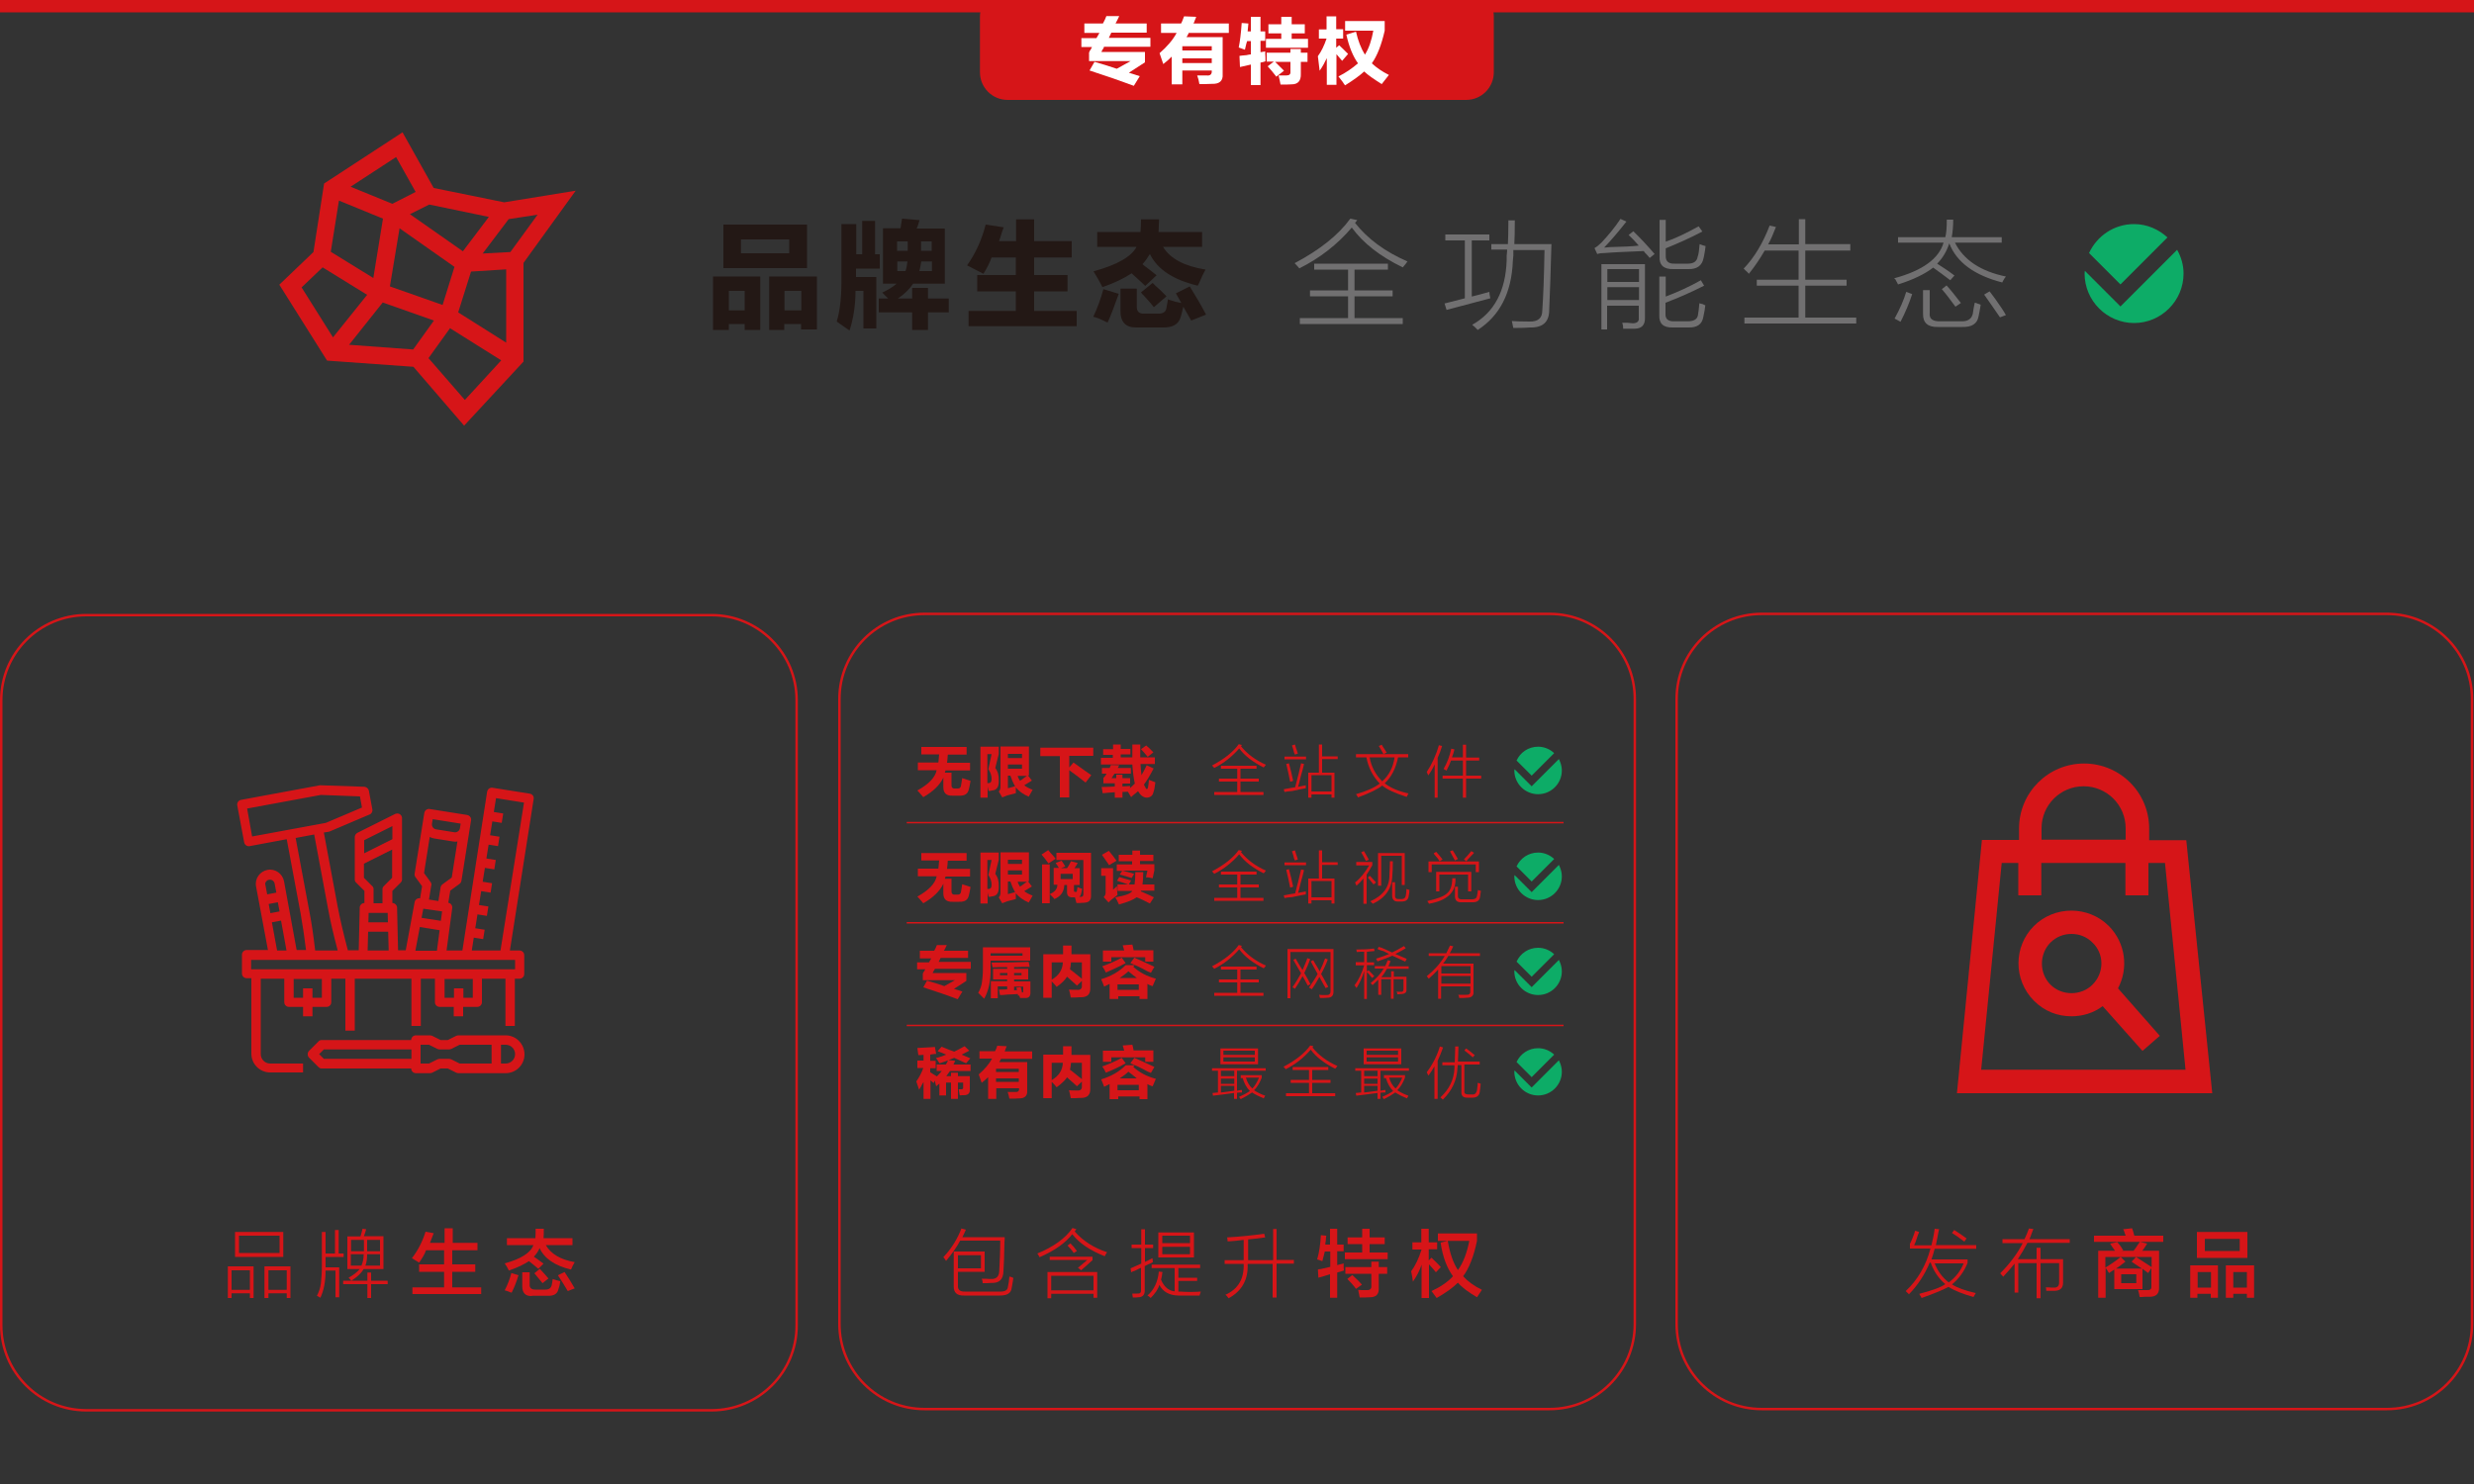 <?xml version="1.0" encoding="utf-8"?>
<!-- Generator: Adobe Illustrator 19.0.0, SVG Export Plug-In . SVG Version: 6.00 Build 0)  -->
<svg version="1.1" id="图层_1" xmlns="http://www.w3.org/2000/svg" xmlns:xlink="http://www.w3.org/1999/xlink" x="0px" y="0px"
	 width="1000px" height="600px" viewBox="0 0 1000 600" style="enable-background:new 0 0 1000 600;" xml:space="preserve">
<rect x="0" y="0" width="1000" height="600" fill="#333333" stroke="none"/>
<style type="text/css">
	.st0{fill:#D61518;}
	.st1{fill:none;stroke:#D61518;stroke-miterlimit:10;}
	.st2{fill:#231815;}
	.st3{fill:#717071;}
	.st4{fill:#0DAC67;}
	.st5{fill:#FFFFFF;}
</style>
<path id="XMLID_153_" class="st0" d="M398.4,0c-1.4,1.9-2.3,4.2-2.3,6.7v22.5c0,6.2,5,11.2,11.2,11.2h185.3c6.2,0,11.2-5,11.2-11.2
	V6.7c0-2.5-0.8-4.9-2.3-6.7H398.4z"/>
<path id="XMLID_2525_" class="st1" d="M626.3,569.7H373.7c-19,0-34.4-15.4-34.4-34.4V282.6c0-19,15.4-34.4,34.4-34.4h252.7
	c19,0,34.4,15.4,34.4,34.4v252.7C660.8,554.3,645.4,569.7,626.3,569.7z"/>
<path id="XMLID_2524_" class="st1" d="M964.8,569.7H712.1c-19,0-34.4-15.4-34.4-34.4V282.6c0-19,15.4-34.4,34.4-34.4h252.7
	c19,0,34.4,15.4,34.4,34.4v252.7C999.2,554.3,983.8,569.7,964.8,569.7z"/>
<path id="XMLID_2521_" class="st1" d="M287.6,570.2H34.9c-19,0-34.4-15.4-34.4-34.4V283.1c0-19,15.4-34.4,34.4-34.4h252.7
	c19,0,34.4,15.4,34.4,34.4v252.7C322.1,554.8,306.6,570.2,287.6,570.2z"/>
<g id="XMLID_2519_">
	<path id="XMLID_378_" class="st0" d="M92.1,512h10.4v12.8H101v-1.9h-7.4v1.9h-1.5V512z M93.6,513.6v7.9h7.4v-7.9H93.6z M95,498.1
		h19.5v10.1H95V498.1z M96.6,499.6v7H113v-7H96.6z M106.9,512h10.5v12.8h-1.5v-1.9h-7.4v1.9h-1.6V512z M108.5,513.6v7.9h7.4v-7.9
		H108.5z"/>
	<path id="XMLID_385_" class="st0" d="M135.4,497.3h1.5v9.5h2v1.4h-7.3v3.4v0.8h5.5v12.1h-1.5v-10.8h-4c0,4.4-0.7,8-2.1,11
		c-0.5-0.3-0.9-0.6-1.4-0.8c0.9-1.7,1.4-3.4,1.6-5c0.2-1.6,0.4-4,0.4-7.3v-13.5h1.5v8.7h3.8V497.3z M148.5,514.5h1.5v3.3h6.7v1.4
		h-6.7v5.6h-1.5v-5.6h-9.8v-1.4h9.8V514.5z M155,499.9v13.2h-8c-1,1.7-2.7,3.3-5,4.7c-0.3-0.4-0.7-0.8-1.1-1.2
		c2-1.1,3.5-2.3,4.5-3.5h-5v-13.2h5.3c0.2-0.5,0.4-1.4,0.7-2.5c0.1-0.2,0.1-0.4,0.1-0.6l1.5,0.2c-0.1,0.3-0.2,0.8-0.4,1.4
		c-0.2,0.6-0.4,1.1-0.5,1.4H155z M141.9,501.3v4.6h5.2v-4.6H141.9z M146.1,511.7c0.5-1.2,0.9-2.7,0.9-4.6h-5.2v4.6H146.1z
		 M147.7,511.7h5.9v-4.6h-5.2C148.4,508.8,148.2,510.4,147.7,511.7z M153.6,501.3h-5.2v4.6h5.2V501.3z"/>
	<path id="XMLID_393_" class="st0" d="M169.4,510.5c-0.8-0.5-1.8-1.1-2.9-1.8c2.3-3,4.2-6.5,5.5-10.7l3.3,0.6
		c-0.5,1.4-1,2.7-1.5,3.9h5.9v-5.9h3.3v5.9H193v3h-10.2v5.7h9.3v3h-9.3v6.3h11.7v2.7h-27.8v-2.7h12.8v-6.3h-10.1v-3h10.1v-5.7h-7.3
		C171.6,507.2,170.6,508.8,169.4,510.5z"/>
	<path id="XMLID_395_" class="st0" d="M217.6,513c-0.4-0.3-1-0.9-1.9-1.6c-0.9-0.7-1.5-1.2-1.9-1.5c-2,1.3-4.6,2.6-8.1,3.8
		c-0.2-0.3-0.4-0.8-0.8-1.5c-0.4-0.6-0.7-1.1-0.9-1.4c6.6-1.8,10.5-4.3,11.6-7.4h-10.7v-2.8h11.5c0.1-1,0.1-2.3,0.1-3.8h3.3
		c0,1.5,0,2.7-0.1,3.8h11.7v2.8h-10.8c2.1,3.6,6,5.9,11.7,6.9c-0.6,1-1.1,2-1.5,3c-6.6-1.6-10.8-4.5-12.7-8.7
		c-0.5,1.3-1.3,2.4-2.3,3.5c0.3,0.2,0.7,0.5,1.3,0.9c1.2,0.9,2.1,1.5,2.6,1.9L217.6,513z M206.8,522.7c-0.1-0.1-0.2-0.2-0.5-0.2
		c-1.1-0.5-1.9-0.7-2.3-0.8c1.2-2.3,2.1-4.7,2.7-7l2.9,0.9c-0.2,0.3-0.3,0.8-0.5,1.5C208.2,519.7,207.4,521.5,206.8,522.7z M215,524
		c-2.7,0.1-3.9-1.3-3.9-4v-5.6h3v5c-0.1,1.3,0.7,2,2.2,2h4.1c1.5,0,2.3-0.6,2.6-1.8c0.2-0.9,0.3-1.7,0.4-2.5
		c0.2,0.1,0.4,0.2,0.6,0.2c0.6,0.2,1.4,0.5,2.5,0.7c-0.2,1.4-0.5,2.5-0.8,3.3c-0.4,1.8-1.8,2.7-4.3,2.6H215z M219.3,518.8
		c-1.2-1.5-2.3-2.8-3.3-4l2.2-1.8c1.2,1.3,2.3,2.5,3.5,3.9L219.3,518.8z M229.5,522c-1.2-2-2.5-4.2-4-6.4l2.7-1.3
		c1.4,2.1,2.8,4.3,4.1,6.6L229.5,522z"/>
</g>
<g id="XMLID_2518_">
	<path id="XMLID_351_" class="st0" d="M388.6,496.7l1.8,0.5c-0.5,1.1-0.9,2.1-1.4,3h17.1c0,0.5,0,1.2-0.1,2.1
		c-0.1,5.1-0.2,9-0.4,11.7c-0.1,3.3-1.7,4.8-4.8,4.7c-1,0.1-2.2,0.1-3.6,0.1c0-0.6-0.1-1.2-0.4-1.8c0.3,0,0.9,0,1.6,0
		c0.9,0.1,1.7,0.1,2.2,0.1c2.1,0.1,3.2-1,3.3-3.2c0.2-4,0.4-8.1,0.4-12.3h-16.2c-1.3,2.5-3.2,5.2-5.7,8.2c-0.3-0.5-0.7-1.1-1.1-1.5
		C384.6,504.8,387,500.9,388.6,496.7z M385.5,506H398v8.2h-10.8v5.7c-0.1,1.6,0.9,2.4,2.9,2.3h13.8c2.2,0.1,3.4-0.5,3.5-1.9
		c0.3-1.3,0.5-2.7,0.6-4.2c0.2,0.1,0.4,0.2,0.7,0.2c0.5,0.2,0.8,0.3,0.9,0.4c-0.2,1.3-0.4,2.7-0.7,4.2c-0.3,2-1.9,2.9-4.7,2.9h-14.5
		c-2.9,0.1-4.3-1.2-4.2-3.9V506z M387.2,507.5v5.3h9.3v-5.3H387.2z"/>
	<path id="XMLID_355_" class="st0" d="M446.5,507.9c-5.8-2.3-10.2-5.2-13.1-8.9c-2.8,3.6-7.2,6.7-13.2,9.3c-0.1-0.1-0.2-0.2-0.2-0.4
		c-0.3-0.5-0.5-0.8-0.7-1.1c6.6-2.7,11.4-6.2,14.2-10.3l1.6,0.5c-0.2,0.2-0.5,0.5-0.7,0.9c3.3,3.8,7.7,6.6,13.1,8.4
		c-0.2,0.2-0.4,0.6-0.7,1.1C446.7,507.7,446.6,507.9,446.5,507.9z M423.3,514.3h20.2v10.4H442v-1.6h-17.1v1.8h-1.5V514.3z
		 M424.3,509.5v-1.4h17.3v1.4l-4.6,4.1c-0.2-0.2-0.4-0.3-0.6-0.5c-0.3-0.2-0.5-0.4-0.7-0.5l3.8-3.2H424.3z M424.9,515.8v5.9H442
		v-5.9H424.9z M431.5,503.6l1.2-0.9c0.2,0.3,0.6,0.7,1.2,1.3c0.6,0.8,1.1,1.4,1.4,1.8l-1.3,0.8C433.2,505.4,432.4,504.5,431.5,503.6
		z"/>
	<path id="XMLID_361_" class="st0" d="M457.2,514.4l-0.2-1.6c0.4-0.2,1-0.4,1.8-0.8c1.1-0.5,1.9-0.8,2.5-1.1v-6.3h-3.9v-1.4h3.9
		v-6.2h1.5v6.2h3.3v1.4h-3.3v5.6c1.1-0.5,2.1-1,3-1.5c0.1,0.2,0.1,0.4,0.1,0.8c0.1,0.4,0.1,0.7,0.1,0.8c-0.2,0.1-0.4,0.2-0.7,0.4
		c-0.6,0.2-1.5,0.6-2.6,1.2v9.6c0.1,2-0.8,3-2.7,3c-0.5,0.1-1.2,0.1-2.1,0.1c-0.2-0.9-0.2-1.5-0.2-1.6c0.5,0,1.1,0,2,0
		c1.1,0.1,1.6-0.4,1.5-1.5v-8.9c-0.5,0.2-1.4,0.6-2.5,1.2C458,514,457.5,514.2,457.2,514.4z M465.1,524.8c-0.1-0.1-0.2-0.2-0.4-0.4
		c-0.2-0.2-0.5-0.4-0.9-0.6c2.7-2.3,4.2-5.6,4.6-9.7l1.5,0.2c-0.1,0.3-0.2,0.7-0.2,1.3c-0.2,0.8-0.3,1.4-0.4,1.8
		c1.2,2.9,3.1,4.5,5.5,4.7v-9.4h-9.3v-1.4h19.6v1.4h-8.8v3.9h7.6v1.3h-7.6v4.3c0.2,0,0.5,0,0.7,0c2.7,0.2,5.5,0.2,8.4,0
		c-0.1,0.2-0.2,0.6-0.4,1.1c-0.1,0.2-0.1,0.4-0.1,0.5c-3.1,0-6,0-8.7,0c-3.6-0.1-6.1-1.5-7.6-4.3
		C468.1,521.3,466.8,523.1,465.1,524.8z M468.2,498.3h14.4v10.1h-14.4V498.3z M469.8,499.6v3H481v-3H469.8z M469.8,504.1v3H481v-3
		H469.8z"/>
	<path id="XMLID_367_" class="st0" d="M514.4,496.9h1.6v12.5h7v1.5h-7v13.7h-1.6V511h-10.1c0.3,6.3-2.3,11-7.7,13.9
		c-0.5-0.7-0.9-1.2-1.3-1.4c5.2-2.3,7.6-6.5,7.4-12.5H495v-1.5h7.7v-8.2c-0.8,0.1-2,0.2-3.5,0.4c-1.3,0.1-2.3,0.2-3,0.2
		c0-0.6-0.1-1.2-0.2-1.6c5.2-0.3,10.2-0.8,15-1.5l0.4,1.5c-2.1,0.3-4.4,0.6-6.9,0.8v8.4h10.1V496.9z"/>
	<path id="XMLID_369_" class="st0" d="M534.5,509.9l-2.1-0.7c0.8-2.7,1.3-6,1.5-9.8l2.2,0.2c-0.1,0.5-0.2,1.1-0.2,2
		c-0.2,0.7-0.2,1.3-0.2,1.6h1.9v-6.4h2.9v6.4h2.6v2.7h-2.6v5.6l2.6-0.7c0,1.2,0,2.1,0.1,2.9l-2.7,0.8v10.2h-2.9v-9.5
		c-1.5,0.5-3,0.9-4.7,1.4l-0.2-3.3c0.2-0.1,0.6-0.2,1.1-0.2c0.9-0.2,2.1-0.5,3.9-0.9V506h-2.2C535.1,507.4,534.8,508.7,534.5,509.9z
		 M544.7,503v-2.7h5.9v-3.5h3v3.5h6.1v2.7h-6.1v3.4h7.3v2.7h-17.3v-2.7h7V503H544.7z M543.8,515v-2.7h10.5v-2.2h3v2.2h3.4v2.7h-3.4
		v5.9c0.1,2.4-1.1,3.6-3.6,3.6c-1.4,0.1-2.8,0.1-4.1,0.1c-0.1-0.5-0.2-1.1-0.4-2c-0.1-0.5-0.2-0.8-0.2-1.1c0.7,0.1,1.8,0.1,3.3,0.1
		c1.4,0.1,2.1-0.5,2-1.6v-5H543.8z M548.1,521.1c-1-1.4-2.2-2.7-3.5-4l2-1.6c1.4,1.3,2.7,2.5,3.9,3.9L548.1,521.1z"/>
	<path id="XMLID_374_" class="st0" d="M570.9,505.1v-2.8h3.6v-5.5h3v5.5h3.4v2.8h-3.4v4.5l1.1-1.1c1.4,1.3,2.7,2.6,3.8,3.8l-2,2.1
		c-0.5-0.6-1.3-1.6-2.6-3c-0.1-0.1-0.2-0.2-0.2-0.2v13.6h-3v-13.5c-0.7,2.3-1.9,4.6-3.5,6.9c-0.1-0.9-0.3-2.3-0.7-4.2
		c1.7-2.3,3.1-5.3,4.2-8.8H570.9z M597,524.5c-3.7-2.2-6.2-4.1-7.7-5.9c-2,2-4.9,4.1-8.6,6.2c-0.2-0.3-0.7-0.9-1.4-1.9
		c-0.3-0.4-0.5-0.7-0.7-0.9c3.7-1.7,6.6-3.7,8.7-6c-2.5-3.4-4.2-8-5-13.6l2.8-0.7h-3.9v-3H597v3c-1.3,6.3-3.2,11.1-5.6,14.3
		c1.9,2.1,4.4,3.9,7.6,5.5C598.2,522.7,597.5,523.7,597,524.5z M593.9,501.7h-8.7c0.8,4.8,2.1,8.8,4.1,11.8
		C591.4,510.6,592.9,506.7,593.9,501.7z"/>
</g>
<g id="XMLID_2517_">
	<path id="XMLID_135_" class="st0" d="M773.7,503.5h7c0.5-2.1,1-4.3,1.3-6.7l1.8,0.2c-0.2,0.6-0.4,1.6-0.6,2.9
		c-0.3,1.6-0.5,2.7-0.7,3.5h16.3v1.5H782c-0.4,1.5-0.8,2.9-1.3,4.3h14.6v1.4c-1.4,3.5-3.5,6.4-6.3,8.7c2,1.3,5.2,2.5,9.6,3.5
		c-0.2,0.3-0.5,0.8-0.8,1.4c-0.1,0.1-0.1,0.2-0.1,0.2c-4.2-1.2-7.6-2.5-10.1-4.1c-2.2,1.2-5.8,2.7-10.9,4.5
		c-0.1-0.3-0.3-0.7-0.7-1.2c-0.1-0.2-0.2-0.4-0.2-0.5c5-1.3,8.5-2.5,10.5-3.9c-2.7-2.3-4.7-5.2-5.9-8.7h-0.4
		c-2,4.8-4.8,9.1-8.4,12.8c-0.2-0.2-0.4-0.5-0.8-0.8c-0.2-0.2-0.4-0.4-0.5-0.5c4.9-4.6,8.2-10.4,10-17.2H772v-1.9
		c0.9-1.8,1.6-3.6,2.1-5.3l1.6,0.5c-0.1,0.3-0.2,0.7-0.5,1.3C774.6,501.4,774.1,502.7,773.7,503.5z M793.7,510.8H782
		c1.2,3.1,3.1,5.7,5.7,7.7C790.5,516.4,792.5,513.8,793.7,510.8z M789,498.5l0.9-1.2c1.7,1.1,3.4,2.2,5,3.4L794,502
		C791.8,500.3,790.1,499.2,789,498.5z"/>
	<path id="XMLID_338_" class="st0" d="M815.8,522.6h-1.5v-11.7c-1.4,1.7-2.9,3.5-4.6,5.3c-0.5-0.6-0.9-1.1-1.2-1.4
		c3.8-3.8,6.9-7.9,9.1-12.2h-8.2V501h8.9c0.7-1.4,1.3-2.9,1.8-4.3l1.8,0.2c-0.2,0.4-0.4,1-0.7,1.8c-0.4,1.1-0.7,1.9-0.9,2.3h16.3
		v1.5h-17.1c-1.2,2.3-2.5,4.5-3.9,6.6h7.6v-4.6h1.6v4.6h9.1v9.5c0,2.1-1.1,3.2-3.3,3.3c-1.1,0-2.3,0-3.5,0c0-0.2,0-0.6-0.1-1.2
		c0.1,0.4,0,0.3-0.1-0.2c0.2,0,0.6,0,1.2,0c0.8,0.1,1.4,0.1,1.9,0.1c1.6,0.1,2.4-0.7,2.3-2.3v-7.6h-7.5v14.2h-1.6v-14.2h-7.4V522.6z
		"/>
	<path id="XMLID_340_" class="st0" d="M852.5,514.7c-0.2-0.2-0.5-0.7-0.9-1.4c-0.2-0.3-0.4-0.5-0.5-0.7v12.1h-3v-19h6.8
		c-0.9-1.2-1.5-2.1-2-2.9l2.9-0.6c0.6,0.6,1.4,1.6,2.2,3c0.1,0.2,0.2,0.3,0.2,0.4l-0.8,0.1h5c0.5-0.6,1.2-1.6,2.1-3
		c0.2-0.2,0.3-0.4,0.4-0.6h-18.5v-2.5h12.8c-0.1-0.2-0.2-0.6-0.4-1.1c-0.2-0.7-0.4-1.2-0.6-1.5l3.6-0.4c0.1,0.2,0.2,0.6,0.4,1.2
		c0.2,0.8,0.4,1.4,0.5,1.8h11.7v2.5H865l2.9,0.7c-0.2,0.3-0.5,0.8-0.9,1.4c-0.5,0.7-0.8,1.2-1.1,1.5h6.8v14.8
		c0.1,2.6-1.2,3.8-3.8,3.8c-0.4,0-1,0-1.9,0c-0.9,0.1-1.6,0.1-2.1,0.1c-0.1-0.2-0.2-0.5-0.2-0.9c-0.2-0.8-0.3-1.4-0.5-1.9
		c1.2,0,2.4,0,3.5,0c1.4,0.1,2-0.4,1.9-1.5v-7.4l-1.3,2L866,513v8.2h-11.4v-7.9L852.5,514.7z M851,508.2v4.3c2-1.2,4.1-2.6,6.2-4.3
		l1.9,1.9c-0.2,0.2-0.5,0.4-0.9,0.7c-1.3,1-2.2,1.7-2.9,2.1h10.5c-0.4-0.2-1.1-0.7-2-1.3c-0.9-0.6-1.7-1.1-2.2-1.5l1.8-1.9
		c1.7,1.1,3.8,2.5,6.3,4.1v-4.1H851z M863.5,518.8v-3.6h-6.1v3.6H863.5z"/>
	<path id="XMLID_344_" class="st0" d="M885.3,524.7v-13.1h11.2v13.1h-2.9v-1.6h-5.4v1.6H885.3z M888,508.6v-10.5h20.4v10.5H888z
		 M888.3,514.3v6.3h5.4v-6.3H888.3z M891.2,500.9v4.9h14.1v-4.9H891.2z M899.7,524.7v-13.1h11.4v13.1h-2.9v-1.6h-5.5v1.6H899.7z
		 M902.7,514.3v6.3h5.5v-6.3H902.7z"/>
</g>
<g id="XMLID_2516_">
	<g id="XMLID_563_">
		<path id="XMLID_578_" class="st2" d="M288.2,133.4v-21.6h19.1v21.6H301v-2.4h-6.4v2.4H288.2z M292.4,108.4V90.8h33.8v17.6H292.4z
			 M294.6,117.6v7.9h6.4v-7.9H294.6z M299.5,96.8v5.6H319v-5.6H299.5z M310.9,133.4v-21.6h19.3v21.4h-6.4v-2.2h-6.8v2.4H310.9z
			 M317.1,117.6v7.9h6.8v-7.9H317.1z"/>
		<path id="XMLID_571_" class="st2" d="M343.4,133.6c-0.6-0.4-1.6-1-2.8-1.9c-1.1-0.8-1.9-1.3-2.4-1.7c1.4-4.5,2-10.5,1.9-18V90.6h6
			v12.2h2.4V89.3h5.2v13.5h1.9v5.8h-9.6v3.4h8.2v20.8h-5.2v-15.2h-3.2C345.8,123.6,344.9,128.9,343.4,133.6z M356.9,114.6V92.3h7.1
			c0.2-1.1,0.4-2.4,0.6-3.9l7.1,0.6c-0.1,0.3-0.3,0.7-0.4,1.3c-0.3,0.9-0.5,1.6-0.8,2.1h11.4v22.3h-12.8c-1.5,2.2-3.6,4.3-6.2,6h5.8
			v-4.3h6.4v4.3h8.4v5.6h-8.4v7.1h-6.4v-7.1h-13.5v-5.6h3.8l-2.4-2.4c2.4-1.1,4.3-2.3,5.8-3.6H356.9z M362.6,97.6v3.8h4.3v-3.8
			H362.6z M362.6,109.6h3.4c0.4-1.1,0.6-2.4,0.8-3.9h-4.1V109.6z M371.6,109.6h5.1v-3.9h-4.3C372.2,107.1,371.9,108.4,371.6,109.6z
			 M376.6,97.6h-4.3v3.8h4.3V97.6z"/>
		<path id="XMLID_569_" class="st2" d="M397.5,110.7l-6.6-3.4c3.5-5,6-10.5,7.5-16.5l7.3,1.1c-0.4,0.9-0.8,2.2-1.3,3.9
			c-0.3,0.8-0.4,1.3-0.6,1.7h6.9v-8.8h7.3v8.8h15.2v6.6h-15.2v7.1h13.5v6.6h-13.5v7.9h17.2v6.2h-43.7v-6.2h19.1v-7.9h-15.6v-6.6
			h15.6v-7.1h-9.8C400,106.4,398.8,108.6,397.5,110.7z"/>
		<path id="XMLID_564_" class="st2" d="M447.7,130.4c-0.4-0.1-0.9-0.4-1.7-0.8c-1.9-0.9-3.3-1.4-4.1-1.5c1.6-3.4,3-7.1,4.1-11.2
			l6.2,1.9C450.4,123.9,448.9,127.8,447.7,130.4z M462.9,115.6c-1.1-1.1-2.8-2.7-5.1-4.7c0.2,0.1,0.1,0-0.4-0.4
			c-3,2-6.9,3.9-11.8,5.6c-0.4-0.8-0.9-1.8-1.7-3.2c-0.9-1.5-1.5-2.6-1.9-3.2c9.5-2.6,15.3-5.9,17.4-9.9h-15.9v-6H461
			c0.1-1.5,0.2-3.2,0.2-5.1h7.3l-0.2,5.1h17.6v6h-15.8c2.9,4.8,8.6,7.8,17.2,9.2c-0.8,1.3-1.6,3.1-2.6,5.4c-0.3,0.5-0.4,0.9-0.6,1.1
			c-9.9-2.4-16.3-6.6-19.3-12.8c-0.9,1.5-1.9,2.9-3,4.1c0.4,0.4,1,0.9,1.9,1.5c1.6,1.3,2.9,2.2,3.8,3L462.9,115.6z M459.5,132.4
			c-4.5,0.1-6.7-2.2-6.6-6.9v-8.8h6.6v7.1c-0.1,2.1,0.9,3.1,3,3h5.4c2.2,0.1,3.4-0.7,3.6-2.4c0.2-1,0.4-2.1,0.6-3.4
			c0.2,0.1,0.6,0.3,1.1,0.4c1.1,0.4,2.6,0.8,4.3,1.1c-0.8-1.4-1.5-2.7-2.2-3.9l5.6-2.8c2.5,4,4.7,7.8,6.6,11.4l-6,2.4l-3.2-5.6
			c-0.5,2.2-0.9,3.7-1.1,4.3c-0.9,2.9-3.3,4.2-7.3,4.1H459.5z M466.4,124.2c-0.9-1.2-2.2-2.7-3.9-4.5c-0.6-0.6-1.1-1.1-1.3-1.5
			l4.7-3.8c0.8,0.8,1.7,1.7,3,2.8c1.1,1.1,2,2,2.6,2.6L466.4,124.2z"/>
	</g>
</g>
<g id="XMLID_2515_">
	<g id="XMLID_586_">
		<path id="XMLID_605_" class="st3" d="M567,108.1c-9.3-4.5-16.1-9.9-20.6-16.1c-5.8,6.8-12.8,12.3-21.2,16.5
			c-0.6-0.8-1.3-1.4-1.9-2.1c10.2-5.4,17.7-11.4,22.5-18l2.8,0.6c-0.3,0.4-0.6,0.8-0.9,1.1c5.1,6.5,12.2,11.7,21.2,15.6
			C568.5,106.3,567.9,107.1,567,108.1z M531.2,106.6H561v2.4h-13.5v8.4h15.4v2.4h-15.4v8.8H567v2.4h-41.6v-2.4h19.5v-8.8h-15.4v-2.4
			h15.4V109h-13.7V106.6z"/>
		<path id="XMLID_602_" class="st3" d="M584.7,125.3l-0.8-2.6c2.4-0.6,5.1-1.3,8.2-2.1V97.2h-7.9v-2.4H602v2.4h-7.1v22.7
			c2-0.5,4.4-1.1,7.1-1.9c0,0.5,0.1,1.4,0.4,2.6C598.5,121.6,592.6,123.2,584.7,125.3z M602.9,98.7h6.6c0.1-2.2,0.2-5.4,0.2-9.6h2.6
			c0,4.3-0.1,7.4-0.2,9.6h15c-0.3,10.8-0.6,19.6-0.9,26.6c0,4.9-2.6,7.2-7.7,7.1c-1.3,0.1-3.5,0.2-6.8,0.2c-0.1-0.5-0.3-1.1-0.4-1.9
			c-0.1-0.4-0.2-0.7-0.2-0.9c1.4,0.1,3.8,0.2,7.1,0.2c3.5,0.1,5.2-1.4,5.2-4.5c0.4-5.6,0.7-13.7,0.9-24.4h-12.6c0,0.5,0,1.3,0,2.2
			c-0.1,1-0.2,1.8-0.2,2.2c-0.5,12.8-5.2,22.1-14.2,27.9c-0.3-0.3-0.7-0.7-1.3-1.3c-0.5-0.4-0.8-0.6-0.9-0.8
			c8.9-5,13.5-13.7,13.9-26.1c0-0.4,0-0.9,0-1.7c0.1-1.1,0.2-2,0.2-2.6h-6.4V98.7z"/>
		<path id="XMLID_595_" class="st3" d="M666.8,104.3c-0.3-0.4-0.6-0.8-1.1-1.3c-0.6-0.6-1.1-1.1-1.3-1.5c-7.1,0.3-12.3,0.5-15.6,0.8
			c-1.3,0-2.3,0.1-3.2,0.4l-1.1-2.4c0.9-0.5,1.8-1.2,2.8-2.2c3-3.2,5.6-6.4,7.7-9.6l2.4,1.1c-3.4,4.3-6.4,7.8-9,10.5
			c0.5,0,1.3-0.1,2.4-0.2c5.1-0.1,9-0.3,11.6-0.6c-1.3-1.5-2.6-2.9-4.1-4.3l1.9-1.5c2.7,2.6,5.6,5.7,8.6,9.2L666.8,104.3z
			 M649.7,133.2h-2.4v-26.4h17.6v21.6c0.1,3-1.3,4.5-4.3,4.5c-1.4,0-2.9,0-4.5,0c0-0.8-0.1-1.6-0.4-2.4c0.4,0,1.1,0,2.1,0
			c1,0.1,1.7,0.2,2.2,0.2c1.7,0,2.6-0.8,2.4-2.2v-4.9h-12.8V133.2z M649.7,108.8v5.2h12.8v-5.2H649.7z M649.7,116.1v5.2h12.8v-5.2
			H649.7z M670.9,111.8h2.4v8.1c5-1.9,9.8-4.1,14.2-6.6l1.3,2.2c-5.1,2.6-10.3,4.9-15.6,6.9v4.5c-0.1,2.1,1.1,3.1,3.6,3h5.4
			c2.4,0,3.8-0.8,4.1-2.4c0.2-1.1,0.4-2.7,0.6-4.9c0.4,0.1,0.9,0.3,1.5,0.4c0.4,0.3,0.7,0.4,0.9,0.4c-0.1,1.3-0.4,2.8-0.8,4.7
			c-0.5,3-2.5,4.4-6,4.3h-6.4c-3.8,0.1-5.6-1.6-5.4-5.1V111.8z M670.9,88.9h2.4v8.8c3.6-1.2,8.1-3.3,13.3-6.2l1.5,2.1
			c-4.5,2.4-9.4,4.6-14.8,6.8v3c-0.1,2.2,1.1,3.3,3.6,3.2h5.4c2.2,0,3.6-0.9,3.9-2.8c0.4-1,0.6-2.7,0.8-5.1c0.9,0.4,1.7,0.6,2.4,0.8
			c-0.1,1-0.3,2.3-0.6,3.9c-0.1,0.5-0.2,0.8-0.2,0.9c-0.6,3.1-2.7,4.6-6.2,4.5h-6c-3.9,0.1-5.8-1.6-5.6-5.1V88.9z"/>
		<path id="XMLID_593_" class="st3" d="M715.3,91.2l2.6,0.6c-0.1,0.1-0.3,0.4-0.4,0.8c-0.8,2.1-1.7,4.2-2.8,6.2h12.4V88.6h2.6v10.1
			h18.2v2.6h-18.2v11.8h16.7v2.4h-16.7v12.9h20.6v2.4h-45.2v-2.4h21.9v-12.9h-16.9v-2.4h16.9v-11.8h-13.7c-1.9,3.3-4,6.4-6.4,9.4
			c-0.3-0.4-0.7-0.8-1.3-1.3c-0.4-0.4-0.6-0.6-0.8-0.8C709.2,104,712.6,98.2,715.3,91.2z"/>
		<path id="XMLID_587_" class="st3" d="M790,111.4l-1.7,1.9c-2.9-2.2-5.2-3.9-6.9-5.1c-3.4,2.6-8.1,4.9-14.2,6.8
			c-0.3-0.5-0.6-1.2-1.1-2.1c-0.3-0.1-0.4-0.2-0.4-0.4c11.4-3.1,18-7.9,19.9-14.4h-18.4v-2.2h19.1c0.4-1.5,0.6-3.9,0.6-7.1h2.6
			c0,2.5-0.2,4.9-0.6,7.1h20.2v2.2h-18.9c3.5,7,10.4,11.6,20.6,13.7c-0.4,0.4-0.9,1.2-1.5,2.4c-11.2-2.9-18.4-8.1-21.4-15.8
			c-1,3.1-2.6,5.9-4.9,8.2C785,107.9,787.4,109.4,790,111.4z M770.5,118l2.4,0.9c-1.1,3.5-2.7,7.3-4.7,11.2
			c-0.9-0.5-1.7-0.9-2.4-1.3C768,124.8,769.6,121.1,770.5,118z M777.4,117.3h2.6v9.2c-0.3,2.4,1.2,3.5,4.3,3.4h8.4
			c2.6,0.1,4.2-0.9,4.7-3c0.2-1.6,0.5-3.1,0.8-4.5c0.2,0,0.7,0.1,1.3,0.4c0.5,0.1,0.9,0.3,1.1,0.4c-0.3,2-0.6,3.6-0.9,4.9
			c-0.6,2.9-2.8,4.2-6.6,4.1h-9.8c-4.1,0.1-6.1-1.7-6-5.4V117.3z M784.9,116.9l1.9-1.5c1.5,1.6,3.4,4,5.8,7.1l-2.2,1.5
			C788.5,121.4,786.7,119,784.9,116.9z M802,119.1l2.2-1.3c0.5,0.6,1.2,1.6,2.1,2.8c2,2.8,3.5,5,4.5,6.8l-2.4,0.9
			C806.4,125.3,804.2,122.3,802,119.1z"/>
	</g>
</g>
<g id="XMLID_2512_">
	<path id="XMLID_2514_" class="st4" d="M857.1,115l19-19c-3.6-3.3-8.3-5.4-13.5-5.4c-8.1,0-15,4.8-18.2,11.7L857.1,115z"/>
	<path id="XMLID_2513_" class="st4" d="M857.1,123.9l-14.4-14.4c0,0.4-0.1,0.7-0.1,1.1c0,11,9,20,20,20c11,0,20-9,20-20
		c0-3.5-1-6.8-2.6-9.6L857.1,123.9z"/>
</g>
<g id="GD001_2_">
	<path id="XMLID_313_" class="st0" d="M214.2,320.9l-15.1-2.4c-1-0.2-2,0.5-2.2,1.6c0,0,0,0,0,0l-10,64.2h-6.4l2.3-17.2
		c0.1-1-0.6-2-1.6-2.1l0.8-4.9l3.7-2.7c0.4-0.3,0.7-0.7,0.8-1.2l3.9-24.5c0.2-1-0.5-2-1.6-2.2l-15.1-2.4c-1-0.2-2,0.5-2.2,1.6
		l-3.9,24.5c-0.1,0.5,0,1,0.3,1.4l2.7,3.7l-0.8,4.9l0,0c-1-0.2-2,0.5-2.2,1.5l-3.6,19.5h-3.1l-0.4-17.2c0-1-0.9-1.9-1.9-1.9v-4.9
		l3.3-3.3c0.4-0.4,0.6-0.8,0.6-1.3v-24.8c0-1.1-0.9-1.9-1.9-1.9c-0.3,0-0.6,0.1-0.9,0.2l-15.2,7.6c-0.6,0.3-1.1,1-1.1,1.7v17.2
		c0,0.5,0.2,1,0.6,1.3l3.3,3.3v4.9c-1,0-1.9,0.8-1.9,1.9l-0.4,17.2h-4.4c-1.8-6.8-3.1-12.4-4.1-17.6l-5.6-30l1.9-0.3
		c0.1,0,0.3-0.1,0.4-0.1l16.2-6.9c0.8-0.3,1.3-1.2,1.1-2.1l-1.4-7.5c-0.2-0.9-0.9-1.5-1.8-1.6l-17.6-0.6c-0.1,0-0.3,0-0.4,0
		l-31.9,5.9c-1,0.2-1.7,1.2-1.5,2.2l2.8,15c0.2,1,1.2,1.7,2.2,1.5c0,0,0,0,0,0l15-2.8l5.6,30c0.8,4.5,1.5,9.2,2.2,14.8h-3.8
		l-5.1-27.8c-0.6-3.1-3.6-5.2-6.7-4.6c-3.1,0.6-5.2,3.6-4.6,6.7l4.8,25.7h-8.6c-1.1,0-1.9,0.9-1.9,1.9v7.6c0,1.1,0.9,1.9,1.9,1.9
		h1.9v30.5c0,4.2,3.4,7.6,7.6,7.6h13.3V430h-13.3c-2.1,0-3.8-1.7-3.8-3.8v-30.5h9.5v9.5c0,1.1,0.9,1.9,1.9,1.9h5.7v3.8h3.8v-3.8h5.7
		c1.1,0,1.9-0.9,1.9-1.9v-9.5h5.7v21h3.8v-21h22.9v19.1h3.8v-19.1h5.7v9.5c0,1.1,0.9,1.9,1.9,1.9h5.7v3.8h3.8v-3.8h5.7
		c1.1,0,1.9-0.9,1.9-1.9v-9.5h9.5v19.1h3.8v-19.1h1.9c1.1,0,1.9-0.9,1.9-1.9v-7.6c0-1.1-0.9-1.9-1.9-1.9h-3.9l9.6-61.2
		C215.9,322,215.2,321.1,214.2,320.9C214.2,320.9,214.2,320.9,214.2,320.9z M178.7,368.5l-0.5,3.8l-7.8-1.2l0.7-3.7L178.7,368.5z
		 M186.2,333l-0.3,1.9c-0.2,1-1.1,1.7-2.2,1.6l-7.5-1.2c-1-0.2-1.7-1.1-1.6-2.2l0,0l0.3-1.9L186.2,333z M174.1,356.7l-2.7-3.7
		l2.3-14.6c0.6,0.3,1.2,0.5,1.8,0.6l7.5,1.2c0.3,0,0.6,0.1,0.9,0.1c0.3,0,0.7,0,1-0.1l-2.3,14.6l-3.7,2.7c-0.4,0.3-0.7,0.7-0.8,1.2
		l-0.9,5.6l-3.8-0.6l0.9-5.6C174.5,357.7,174.4,357.2,174.1,356.7L174.1,356.7z M169.7,374.8l8,1.3l-1.1,8.3h-8.7L169.7,374.8z
		 M156.7,369.1l0.1,3.8h-7.9l0.1-3.8H156.7z M158.6,334v5.3l-11.4,5.7v-5.3L158.6,334z M150.4,358.2l-3.3-3.3v-5.7l11.4-5.7v11.4
		l-3.3,3.3c-0.4,0.4-0.6,0.8-0.6,1.3v5.7H151v-5.7C151,359,150.8,358.5,150.4,358.2L150.4,358.2z M148.8,376.7h8.1l0.2,7.6h-8.5
		L148.8,376.7z M99.9,326.9l29.8-5.5l15.8,0.6l0.8,4.5l-14.6,6.2l-29.8,5.5L99.9,326.9z M125.1,368.8l-5.6-30l7.5-1.4l5.6,30
		c0.9,5,2.2,10.5,3.9,16.9h-9.1C126.7,378.4,126,373.4,125.1,368.8L125.1,368.8z M113,368.5l-3.7,0.7l-0.7-3.7l3.7-0.7L113,368.5z
		 M107.5,356.5c0.6-0.9,1.8-1.1,2.7-0.5c0.4,0.3,0.7,0.7,0.8,1.2l0.7,3.7l-3.7,0.7l-0.7-3.7C107.1,357.4,107.2,356.9,107.5,356.5
		L107.5,356.5z M109.9,372.9l3.7-0.7l2.2,12.1H112L109.9,372.9z M130.1,403.4h-3.8v-3.8h-3.8v3.8h-3.8v-7.6h11.4V403.4z
		 M191.1,403.4h-3.8v-3.8h-3.8v3.8h-3.8v-7.6h11.4V403.4z M208.2,391.9H101.5v-3.8h106.7V391.9z M202.3,384.3h-11.6l0.8-5.2l3.8,0.6
		l0.6-3.8l-3.8-0.6l0.9-5.6l3.8,0.6l0.6-3.8l-3.8-0.6l0.9-5.6l3.8,0.6l0.6-3.8l-3.8-0.6l0.9-5.6l3.8,0.6l0.6-3.8l-3.8-0.6l0.9-5.6
		l3.8,0.6l0.6-3.8l-3.8-0.6l0.9-5.6l3.8,0.6l0.6-3.8l-3.8-0.6l0.9-5.6l11.3,1.8L202.3,384.3z"/>
	<path id="XMLID_85_" class="st0" d="M204.4,418.6h-19.1c-0.3,0-0.6,0.1-0.9,0.2l-3.4,1.7h-2.9l-3.4-1.7c-0.3-0.1-0.6-0.2-0.9-0.2
		h-5.7c-1.1,0-1.9,0.9-1.9,1.9h-36.2c-0.5,0-1,0.2-1.3,0.6l-3.8,3.8c-0.7,0.7-0.7,2,0,2.7c0,0,0,0,0,0l3.8,3.8
		c0.4,0.4,0.8,0.6,1.3,0.6h36.2c0,1.1,0.9,1.9,1.9,1.9h5.7c0.3,0,0.6-0.1,0.9-0.2l3.4-1.7h2.9l3.4,1.7c0.3,0.1,0.6,0.2,0.9,0.2h19.1
		c4.2,0,7.6-3.4,7.6-7.6S208.6,418.6,204.4,418.6z M130.9,428.1l-1.9-1.9l1.9-1.9h35.4v3.8H130.9z M182.4,428.3
		c-0.3-0.1-0.6-0.2-0.9-0.2h-3.8c-0.3,0-0.6,0.1-0.9,0.2l-3.4,1.7h-3.4v-7.6h3.4l3.4,1.7c0.3,0.1,0.6,0.2,0.9,0.2h3.8
		c0.3,0,0.6-0.1,0.9-0.2l3.4-1.7h12.9v7.6h-12.9L182.4,428.3z M204.4,430h-1.9v-7.6h1.9c2.1,0,3.8,1.7,3.8,3.8S206.5,430,204.4,430z
		"/>
</g>
<g id="XMLID_958_">
	<path id="XMLID_280_" class="st0" d="M372.4,305.2V302h18.3v3.1h-7.6c-0.1,1.1-0.1,2.2-0.3,3.3h9.3v3.1h-9.9l-0.3,0.9h2.7v4.8
		c-0.1,1.1,0.4,1.7,1.4,1.6h0.9c1,0.1,1.5-0.4,1.6-1.5c0.1-0.5,0.2-1.3,0.4-2.5c0-0.1,0-0.1,0-0.2c1.3,0.4,2.5,0.8,3.4,1.1
		c-0.2,1.4-0.5,2.6-0.7,3.5c-0.4,1.7-1.6,2.6-3.9,2.5H385c-2.5,0.1-3.7-1.1-3.7-3.4v-3.9c-1.4,3-4.1,5.6-8.1,7.9
		c-1.1-1.3-1.9-2.2-2.4-2.7c4.5-2.5,7.2-5.2,7.8-8.2H371v-3.1h8.3c0.1-1.1,0.2-2.2,0.3-3.3H372.4z"/>
	<path id="XMLID_282_" class="st0" d="M396.3,322.5v-20.6h7.4v2.9l-1.4,5.7c1,1.3,1.5,3,1.4,5.1c0.1,2.5-0.8,3.9-2.7,4
		c-0.1,0-0.2,0-0.4,0.1c-0.4,0.1-0.7,0.1-1,0.1c-0.1-0.5-0.3-1.1-0.4-1.8v4.5H396.3z M399.1,304.8v11.8c0.2,0,0.4,0,0.7,0
		c0.7-0.1,1-0.6,1-1.7c0-1.3-0.4-2.6-1.3-3.9l1.3-6.1H399.1z M415.8,322.1c-2.3-1-4.1-2.3-5.2-3.8c0,0.8,0,1.6,0,2.4
		c-1.3,0.3-2.4,0.6-3.5,0.9c-0.8,0.3-1.4,0.6-2,0.8l-1.4-2.4c0.5-0.4,0.7-1.1,0.7-2v-16.2h11.5v11.7h-0.4l1.6,2.1
		c-0.8,0.5-1.9,1.2-3.1,1.9c0.9,0.7,2,1.3,3.4,1.8C416.9,320.3,416.3,321.2,415.8,322.1z M407.4,304.8v1.7h5.7v-1.7H407.4z
		 M407.4,310.8h5.7v-1.7h-5.7V310.8z M407.4,318.7l2.9-0.8c-0.8-1.4-1.4-2.8-1.9-4.3h-1V318.7z M411.3,313.6c0.2,0.8,0.6,1.5,1,2.1
		c0.1-0.1,0.3-0.3,0.6-0.4c0.5-0.4,1.3-1,2.2-1.6H411.3z"/>
	<path id="XMLID_290_" class="st0" d="M420.5,305.6v-3.3h21.4v3.3h-9.7v4.7l1.7-2c1.3,0.9,2.9,2.1,4.9,3.5c1,0.7,1.8,1.3,2.3,1.6
		l-2.3,3c-1.9-1.5-4.1-3.2-6.6-5v11h-3.8v-16.7H420.5z"/>
	<path id="XMLID_292_" class="st0" d="M445.9,305.1v-2.2h4V301h3.1v1.8h3.9v2.2h-3.9v1.2h4.7c0-1.9,0-3.6,0-5.2h3.2
		c0,1.8,0,3.5,0,5.2h5.9v2.7h-5.8c0.1,1.7,0.2,3.2,0.4,4.5c0.7-1.2,1.4-2.5,2.1-4l2.8,1.3c-1.5,2.9-2.8,5-3.9,6.5
		c0.1,0.1,0.1,0.2,0.1,0.3c0.2,0.3,0.3,0.5,0.4,0.7c0.2,0.6,0.5,0.9,0.7,0.8c0.2,0,0.3-0.2,0.4-0.5c0.2-0.9,0.3-2,0.4-3.2
		c1,0.4,1.8,0.7,2.6,1c-0.2,1.9-0.5,3.3-0.8,4.1c-0.3,1.3-1.2,2-2.6,2.1c-1.4,0-2.6-0.9-3.6-2.6c-0.4,0.3-0.9,0.8-1.7,1.4
		c-0.5,0.4-0.8,0.7-1.1,1c-0.4-0.6-0.8-1.3-1.3-2.2l-2.2,0.1v2.3h-3.1v-2.2c-0.6,0.1-1.5,0.1-2.6,0.2c-1,0.1-1.8,0.2-2.3,0.2
		l-0.4-2.5c1.7,0,3.5-0.1,5.3-0.2v-1.3H446v-2.2c0.5-0.4,0.9-1,1.3-1.7h-1.9v-2.3h3.1c0.2-0.4,0.4-0.7,0.5-1.2l3.4,0.1l-0.6,1.1h5.3
		v2.3h-6.6l-1.2,1.8h1.9v-1.4h2.5v1.4h3.1v2.2h-3.1v1.2c0.4-0.1,0.9-0.1,1.5-0.1c0.7-0.1,1.3-0.1,1.6-0.1c0,0.1,0,0.2,0,0.4
		c-0.1,0.2-0.1,0.4-0.1,0.5c0.8-0.7,1.4-1.3,2-1.9c-0.5-2.2-0.8-4.7-1-7.7h-12.7v-2.7h4.8v-1.2H445.9z M463.9,306
		c-0.7-0.9-1.6-1.9-2.7-3.1l2.1-1.5c1,0.8,2,1.8,2.9,2.8L463.9,306z"/>
</g>
<g id="XMLID_945_">
	<path id="XMLID_263_" class="st0" d="M510.8,310.3c-4.4-2.2-7.7-4.7-9.9-7.7c-2.8,3.2-6.1,5.9-10.1,7.9c-0.3-0.4-0.6-0.7-0.9-1
		c4.9-2.6,8.5-5.4,10.8-8.6l1.3,0.3c-0.1,0.2-0.3,0.4-0.4,0.5c2.5,3.1,5.8,5.6,10.1,7.5C511.5,309.4,511.2,309.8,510.8,310.3z
		 M493.6,309.6h14.3v1.2h-6.5v4h7.4v1.2h-7.4v4.2h9.3v1.2h-19.9v-1.2h9.3v-4.2h-7.4v-1.2h7.4v-4h-6.6V309.6z"/>
	<path id="XMLID_266_" class="st0" d="M519.2,320.2l-0.3-1.1c1.6-0.3,3.1-0.6,4.6-0.8c1.1-4.1,1.9-7.4,2.4-9.7l1.2,0.3
		c-0.2,1-0.7,2.8-1.4,5.3c-0.4,1.7-0.7,3-1,3.9c0.5-0.1,1.2-0.2,2.1-0.4c0.4-0.1,0.7-0.1,1-0.2c0,0.4,0,0.7,0,1.2
		c-1.1,0.2-2.9,0.5-5.4,1.1C520.9,319.9,519.9,320.1,519.2,320.2z M519.2,305.9h8.7v1.1h-8.7V305.9z M519.9,308.9l1.1-0.3
		c0.7,2.5,1.2,4.8,1.7,7.1l-1.2,0.4C521,313.4,520.4,311,519.9,308.9z M522.2,301.4l1.2-0.4c0.1,0.3,0.3,0.7,0.4,1.3
		c0.4,1,0.6,1.8,0.8,2.4l-1.2,0.4c-0.1-0.2-0.2-0.6-0.4-1C522.9,303.4,522.6,302.5,522.2,301.4z M533.2,301h1.2v4.8h6.3v1.1h-6.3
		v5.5h5v10.1h-1.2v-1.3h-8.1v1.3h-1.3v-10.1h4.3V301z M530.1,313.4v6.6h8.1v-6.6H530.1z"/>
	<path id="XMLID_273_" class="st0" d="M548.1,304.9h21.1v1.3h-4.1c-0.9,4.5-2.7,8-5.4,10.5c2.3,1.8,5.5,3.2,9.6,4.1
		c-0.1,0.2-0.3,0.5-0.5,1c-0.1,0.1-0.1,0.2-0.2,0.4c-4.7-1.5-8-3-9.9-4.6c-1.7,1.4-4.9,3-9.8,4.8c-0.2-0.5-0.5-0.9-0.8-1.3
		c4.2-1.2,7.4-2.6,9.6-4.3c-2.8-2.9-4.6-6.4-5.4-10.6h-4.2V304.9z M558.7,315.9c2.8-2.5,4.4-5.7,5-9.7h-10.1
		C554.3,310,556,313.2,558.7,315.9z M557.3,301.6l1.2-0.5c0.2,0.4,0.6,1,1.2,1.9c0.4,0.6,0.6,1,0.8,1.3l-1.3,0.6
		C558.6,303.7,557.9,302.6,557.3,301.6z"/>
	<path id="XMLID_277_" class="st0" d="M577.3,313.5c-0.2-0.5-0.4-1-0.6-1.4c2-3,3.7-6.6,4.9-10.8l1.3,0.3c-0.5,1.7-1.1,3.3-1.8,4.8
		v16.1h-1.2V309C579.1,310.8,578.2,312.3,577.3,313.5z M591.3,301.1h1.3v5.2h5.3v1.2h-5.3v6.1h6.1v1.2h-6.1v7.7h-1.3v-7.7h-8.2v-1.2
		h8.2v-6.1h-4.8c-0.3,0.9-0.8,2.1-1.6,3.6c-0.1,0.2-0.2,0.4-0.3,0.5c-0.1-0.1-0.3-0.2-0.5-0.4c-0.3-0.1-0.5-0.2-0.6-0.3
		c1.5-2.6,2.5-5.3,3.1-8.2l1.3,0.3c-0.3,1.1-0.6,2.2-1,3.2h4.4V301.1z"/>
</g>
<g id="XMLID_942_">
	<path id="XMLID_944_" class="st4" d="M619.1,313.6l9.1-9.1c-1.7-1.6-4-2.6-6.5-2.6c-3.9,0-7.2,2.3-8.7,5.6L619.1,313.6z"/>
	<path id="XMLID_943_" class="st4" d="M619.1,317.9l-6.9-6.9c0,0.2-0.1,0.3-0.1,0.5c0,5.3,4.3,9.6,9.6,9.6s9.6-4.3,9.6-9.6
		c0-1.7-0.5-3.2-1.2-4.6L619.1,317.9z"/>
</g>
<g id="XMLID_937_">
	<path id="XMLID_243_" class="st0" d="M372.4,348v-3.1h18.3v3.1h-7.6c-0.1,1.1-0.1,2.2-0.3,3.3h9.3v3.1h-9.9l-0.3,0.9h2.7v4.8
		c-0.1,1.1,0.4,1.7,1.4,1.6h0.9c1,0.1,1.5-0.4,1.6-1.5c0.1-0.5,0.2-1.3,0.4-2.5c0-0.1,0-0.1,0-0.2c1.3,0.4,2.5,0.8,3.4,1.1
		c-0.2,1.4-0.5,2.6-0.7,3.5c-0.4,1.7-1.6,2.6-3.9,2.5H385c-2.5,0.1-3.7-1.1-3.7-3.4v-3.9c-1.4,3-4.1,5.6-8.1,7.9
		c-1.1-1.3-1.9-2.2-2.4-2.7c4.5-2.5,7.2-5.2,7.8-8.2H371v-3.1h8.3c0.1-1.1,0.2-2.2,0.3-3.3H372.4z"/>
	<path id="XMLID_245_" class="st0" d="M396.3,365.3v-20.6h7.4v2.9l-1.4,5.7c1,1.3,1.5,3,1.4,5.1c0.1,2.5-0.8,3.9-2.7,4
		c-0.1,0-0.2,0-0.4,0.1c-0.4,0.1-0.7,0.1-1,0.1c-0.1-0.5-0.3-1.1-0.4-1.8v4.5H396.3z M399.1,347.6v11.8c0.2,0,0.4,0,0.7,0
		c0.7-0.1,1-0.6,1-1.7c0-1.3-0.4-2.6-1.3-3.9l1.3-6.1H399.1z M415.8,364.9c-2.3-1-4.1-2.3-5.2-3.8c0,0.8,0,1.6,0,2.4
		c-1.3,0.3-2.4,0.6-3.5,0.9c-0.8,0.3-1.4,0.6-2,0.8l-1.4-2.4c0.5-0.4,0.7-1.1,0.7-2v-16.2h11.5v11.7h-0.4l1.6,2.1
		c-0.8,0.5-1.9,1.2-3.1,1.9c0.9,0.7,2,1.3,3.4,1.8C416.9,363.1,416.3,364,415.8,364.9z M407.4,347.6v1.7h5.7v-1.7H407.4z
		 M407.4,353.6h5.7v-1.7h-5.7V353.6z M407.4,361.5l2.9-0.8c-0.8-1.4-1.4-2.8-1.9-4.3h-1V361.5z M411.3,356.4c0.2,0.8,0.6,1.5,1,2.1
		c0.1-0.1,0.3-0.3,0.6-0.4c0.5-0.4,1.3-1,2.2-1.6H411.3z"/>
	<path id="XMLID_253_" class="st0" d="M423.8,349.1c-0.8-1.2-1.8-2.4-2.8-3.6l2.7-1.8c0.2,0.2,0.5,0.6,0.9,1.1c1,1,1.6,1.8,2.1,2.4
		L423.8,349.1z M421.2,365.2v-15.7h3.1v15.7H421.2z M425.9,357.7v-6.8h2.1c-0.2-0.4-0.5-0.8-0.9-1.4c-0.2-0.3-0.3-0.5-0.4-0.6
		l2.4-0.9c0.3,0.4,0.7,1,1.3,2c0.1,0.1,0.1,0.2,0.2,0.3l-1.7,0.7h2.4c0.1-0.1,0.1-0.3,0.3-0.4c0.5-0.8,0.9-1.6,1.3-2.4l2.7,0.7
		c-0.2,0.4-0.5,1-1,1.7c-0.1,0.2-0.2,0.3-0.3,0.4h2.1v6.8h-2.3v2.3c0,0.4,0.2,0.5,0.5,0.5h0.2c0.3,0.1,0.5-0.1,0.5-0.5
		c0.1-0.5,0.2-1,0.2-1.5c0.1,0.1,0.3,0.1,0.6,0.3c0.5,0.2,1,0.4,1.3,0.4c-0.1,0.4-0.2,1-0.3,1.7c-0.1,0.1-0.1,0.2-0.1,0.3
		c-0.1,0.6-0.4,1-0.7,1.3h0.3c1,0.1,1.4-0.4,1.3-1.3v-13.6h-10.9v-2.9h14V362c0.1,2-0.9,3-3.1,3c-0.9,0.1-1.8,0.1-2.8,0.1
		c-0.2-0.7-0.4-1.4-0.6-2.3h-0.9c-1.6,0.1-2.4-0.7-2.3-2.3v-2.7h-1.1c-0.1,2.7-1.4,4.6-4,5.7c-0.5-0.7-1.2-1.3-1.9-2
		c2-0.8,3.1-2.1,3.1-3.8H425.9z M428.7,353.3v2.1h4.9v-2.1H428.7z"/>
	<path id="XMLID_258_" class="st0" d="M448.1,364.9l-2-2.2c0.6-0.5,0.9-1.3,0.8-2.2v-6.4h-1.8v-3.1h4.8v8.7c0.2-0.1,0.4-0.4,0.8-0.7
		c0.4-0.4,0.6-0.6,0.8-0.7c0,1.3,0.1,2.5,0.2,3.6c-0.7,0.5-1.6,1.1-2.5,1.9C448.7,364.2,448.3,364.6,448.1,364.9z M448.3,349.8
		c-0.1-0.2-0.3-0.5-0.6-0.9c-1-1.4-1.7-2.5-2.3-3.3l2.8-1.6c1.1,1.3,2.2,2.7,3.1,4L448.3,349.8z M451.7,360.1v-2.5h4.2
		c-1.6-0.6-3-1.1-4.4-1.5l0.9-1.5c0.8,0.2,2.4,0.7,4.8,1.4l-0.9,1.6h2.3c0.2-1.3,0.3-2.9,0.3-5h3.2c0,1.9-0.1,3.6-0.3,5h4.8v2.5
		h-5.4v0.1c-0.1,0.1-0.1,0.1-0.1,0.2c0.5,0.2,0.7,0.3,0.5,0.2c2.3,1,3.9,1.7,4.8,2.2l-1.6,2.5c-1.9-1-3.7-1.9-5.4-2.5
		c-1.3,1-3.6,1.9-7.1,2.9c-0.6-1.3-1.1-2.3-1.5-2.9c4-0.7,6.3-1.5,6.9-2.6H451.7z M452.2,348.1v-2.5h5.5v-1.7h3.1v1.7h5.4v2.5h-5.4
		v1.3h5.8v2.5l-0.7,3.2c-0.8-0.2-1.7-0.4-2.7-0.4l0.6-2.7h-10.1c0.8,0.2,1.9,0.5,3.4,0.9c0.6,0.2,1,0.3,1.3,0.4l-1,1.7
		c-1.4-0.5-3.1-1-4.8-1.4l1-1.5h-2.2v-2.6h6.2v-1.3H452.2z"/>
</g>
<g id="XMLID_933_">
	<path id="XMLID_218_" class="st0" d="M510.8,353.1c-4.4-2.2-7.7-4.7-9.9-7.7c-2.8,3.2-6.1,5.9-10.1,7.9c-0.3-0.4-0.6-0.7-0.9-1
		c4.9-2.6,8.5-5.4,10.8-8.6l1.3,0.3c-0.1,0.2-0.3,0.4-0.4,0.5c2.5,3.1,5.8,5.6,10.1,7.5C511.5,352.2,511.2,352.6,510.8,353.1z
		 M493.6,352.4h14.3v1.2h-6.5v4h7.4v1.2h-7.4v4.2h9.3v1.2h-19.9V363h9.3v-4.2h-7.4v-1.2h7.4v-4h-6.6V352.4z"/>
	<path id="XMLID_221_" class="st0" d="M519.2,363.1l-0.3-1.1c1.6-0.3,3.1-0.6,4.6-0.8c1.1-4.1,1.9-7.4,2.4-9.7l1.2,0.3
		c-0.2,1-0.7,2.8-1.4,5.3c-0.4,1.7-0.7,3-1,3.9c0.5-0.1,1.2-0.2,2.1-0.4c0.4-0.1,0.7-0.1,1-0.2c0,0.4,0,0.7,0,1.2
		c-1.1,0.2-2.9,0.5-5.4,1.1C520.9,362.8,519.9,362.9,519.2,363.1z M519.2,348.7h8.7v1.1h-8.7V348.7z M519.9,351.7l1.1-0.3
		c0.7,2.5,1.2,4.8,1.7,7.1l-1.2,0.4C521,356.2,520.4,353.8,519.9,351.7z M522.2,344.2l1.2-0.4c0.1,0.3,0.3,0.7,0.4,1.3
		c0.4,1,0.6,1.8,0.8,2.4l-1.2,0.4c-0.1-0.2-0.2-0.6-0.4-1C522.9,346.2,522.6,345.3,522.2,344.2z M533.2,343.8h1.2v4.8h6.3v1.1h-6.3
		v5.5h5v10.1h-1.2V364h-8.1v1.3h-1.3v-10.1h4.3V343.8z M530.1,356.2v6.6h8.1v-6.6H530.1z"/>
	<path id="XMLID_228_" class="st0" d="M548.2,349.7v-1.2h6.5v1.3c-0.8,1.5-1.6,2.8-2.3,3.8v11.8h-1.3v-10.2c-0.8,1-1.7,1.9-2.8,2.9
		c-0.1-0.1-0.2-0.4-0.4-0.9c-0.1-0.2-0.1-0.3-0.2-0.4c2.2-1.7,4-4,5.7-6.9H548.2z M550.2,344.6l1.1-0.5c0.2,0.3,0.5,0.9,1,1.7
		c0.5,0.9,0.8,1.5,1,1.8l-1.2,0.5C551.1,346.2,550.5,345,550.2,344.6z M552.9,354.8l0.8-0.7c0.4,0.4,1,1,1.7,1.8
		c0.4,0.5,0.7,0.8,0.8,0.9l-1,0.8C554.7,357,554,356.1,552.9,354.8z M561.8,348.2h1.2c0,2.6-0.1,4.4-0.2,5.6
		c-0.1,5.3-2.7,9.2-7.9,11.6c-0.3-0.3-0.6-0.6-1-1c5.2-2.3,7.8-5.9,7.7-10.6C561.7,351.9,561.8,350,561.8,348.2z M557,344.9h10.8
		v12.9h-1.2v-11.8h-8.3v12.1H557V344.9z M562.7,356.7h1.2v5.3c-0.1,1.1,0.5,1.6,1.6,1.5h1c1,0,1.5-0.4,1.7-1.3
		c0.2-1,0.3-1.9,0.3-2.8c0.2,0.1,0.6,0.3,1.2,0.4c0,0.8-0.1,1.6-0.3,2.5c-0.2,1.5-1.1,2.2-2.9,2.2h-1.3c-1.7,0.1-2.5-0.8-2.5-2.5
		V356.7z"/>
	<path id="XMLID_235_" class="st0" d="M587,355.1h1.3c0.3,5.6-3.3,9-10.7,10.3c-0.2-0.5-0.5-0.8-0.7-1.1c4.1-0.9,6.7-1.9,8-3.1
		C586.3,360,587,358,587,355.1z M577.5,348.3h20.3v4.3h-1.3v-3.1h-17.8v3.1h-1.3V348.3z M579.5,345l1-0.6c0.9,1,1.8,2,2.6,3.1
		l-1.2,0.7c-0.4-0.7-1.1-1.6-2.1-2.7C579.7,345.3,579.6,345.1,579.5,345z M580.6,352.5h14.1v7.9h-1.3v-6.8h-11.6v6.8h-1.3V352.5z
		 M586.1,344.2l1.1-0.4c0.7,1.1,1.4,2.3,2.1,3.5l-1.2,0.6C587.3,346.6,586.7,345.3,586.1,344.2z M588,358.5h1.3v3.5
		c-0.1,1.2,0.5,1.7,1.9,1.6h3.7c1.3,0,1.9-0.4,2.1-1.3c0-0.1,0-0.3,0.1-0.6c0.1-0.2,0.1-0.8,0.3-1.9c0.1,0.1,0.4,0.2,0.9,0.3
		c0.1,0.1,0.2,0.1,0.3,0.1c0,0.1,0,0.3-0.1,0.5c-0.1,1.1-0.2,1.8-0.3,2.1c-0.2,1.3-1.2,2-2.9,2h-4.4c-1.9,0.1-2.8-0.7-2.8-2.4V358.5
		z M592.7,348.2l-1-0.7c1.1-1.1,2.1-2.3,3-3.4l1.1,0.7c-0.2,0.3-0.6,0.7-1.2,1.3C593.7,347,593.1,347.7,592.7,348.2z"/>
</g>
<g id="XMLID_894_">
	<path id="XMLID_897_" class="st4" d="M619.1,356.4l9.1-9.1c-1.7-1.6-4-2.6-6.5-2.6c-3.9,0-7.2,2.3-8.7,5.6L619.1,356.4z"/>
	<path id="XMLID_895_" class="st4" d="M619.1,360.7l-6.9-6.9c0,0.2-0.1,0.3-0.1,0.5c0,5.3,4.3,9.6,9.6,9.6s9.6-4.3,9.6-9.6
		c0-1.7-0.5-3.2-1.2-4.6L619.1,360.7z"/>
</g>
<g id="XMLID_891_">
	<path id="XMLID_198_" class="st0" d="M371.8,387.3v-2.9h5.8c0.5-0.8,0.8-1.6,1.1-2.3h4c-0.4,0.8-0.7,1.6-1.2,2.3h9.8v2.9h-11.1
		l-0.8,1.6h13v2.8h-14.5c-0.1,0.1-0.1,0.2-0.2,0.4c-0.4,0.5-0.6,1-0.7,1.3h13.6v3.2l-5,3.2l3.4,1.1l-1.9,3.1
		c-3.9-1.5-8.6-3.1-13.9-4.8l1.5-2.7c2.2,0.6,4.5,1.3,7,2.2l4.3-2.4h-13v-2.7c0.1-0.1,0.1-0.2,0.2-0.4c0.2-0.2,0.4-0.6,0.8-1.3h-3.3
		v-2.8h4.8l0.9-1.6H371.8z"/>
	<path id="XMLID_200_" class="st0" d="M397.8,403.8c-0.8-0.8-1.6-1.6-2.4-2.4c0.8-1.4,1.3-2.8,1.5-4.2c0.2-1.3,0.4-3.3,0.4-6V383
		h19.1v5.4h-16v3.1C400.5,396.6,399.6,400.6,397.8,403.8z M400.4,385.4v1h12.9v-1H400.4z M404.2,402.3l-0.4-2.2c1.1,0,2.2,0,3.3-0.1
		v-1.2h-3.8v4.8h-2.8v-6.9h6.6V396h-5.7v-4.3h5.7V391c-0.6,0-1.5,0-2.8,0c-1.4,0.1-2.4,0.1-3.1,0.1l-0.4-1.9c5.4,0,10.4-0.1,15-0.3
		l0.4,2c-0.7,0-1.6,0-3,0c-1.4,0.1-2.5,0.1-3.3,0.1v0.7h5.7v4.3h-5.7v0.8h6.6v4.3c0.1,1.6-0.6,2.4-1.9,2.4c-0.7,0-1.4,0-2.3,0
		l-0.3-1l-0.5,0.1l-0.1-0.7c-1,0.1-2.3,0.1-4.1,0.2C405.9,402.3,404.9,402.3,404.2,402.3z M404.2,393.4v0.9h3v-0.9H404.2z
		 M412.9,393.4h-3v0.9h3V393.4z M413.7,398.9h-3.8v1.5l1.2-0.1l-0.3-1l1.8-0.2c0.2,0.9,0.4,1.6,0.5,2.2c0.4,0,0.5-0.2,0.5-0.4V398.9
		z"/>
	<path id="XMLID_207_" class="st0" d="M427.1,399c-0.5-0.7-1.2-1.4-2-2.2v6.6h-3.4v-17.6h8v-3.5h3.4c0,1.3,0,2.5,0,3.5h7.6v13.5
		c0.1,2.6-1.1,3.9-3.7,3.9c-0.5,0-1.2,0-2.2,0.1c-1,0-1.6,0-2,0c-0.2-1.1-0.4-2.2-0.7-3.2c1.1,0.1,2.2,0.1,3.3,0.1
		c1.4,0.1,2-0.5,1.9-1.8v-1.8l-2,1.9c-0.4-0.4-0.6-0.6-0.4-0.4c-1.6-1.4-2.8-2.5-3.6-3.2C430.5,396.2,429.1,397.6,427.1,399z
		 M425.1,389.1v7c2.9-1.7,4.4-4,4.5-7H425.1z M437.3,389.1h-4.4c-0.1,1-0.2,1.9-0.4,2.8c0.8,0.6,2.1,1.6,3.9,3.1
		c0.4,0.3,0.7,0.5,0.9,0.7V389.1z"/>
	<path id="XMLID_211_" class="st0" d="M448.5,403.8v-6l-2.2,1.1c-0.1-0.4-0.4-1-0.7-1.8c-0.2-0.5-0.4-0.9-0.5-1.2
		c4-1.2,7.3-3.1,9.9-5.7h3.6l-0.5,0.7c2.4,2.2,5.4,3.8,9.1,4.8c-0.6,1.4-1,2.4-1.3,3c-0.4-0.1-1-0.3-1.6-0.6
		c-0.2-0.1-0.4-0.2-0.5-0.3v6.1h-3.2v-1.1h-8.6v1.1H448.5z M447,393.2c-0.1-0.2-0.3-0.5-0.5-1c-0.4-0.7-0.7-1.2-1-1.5
		c3-1.1,5.6-2.2,7.9-3.5l1.6,2.2C452.2,390.9,449.5,392.1,447,393.2z M445.8,388.9v-4.6h8.6c-0.1-0.5-0.3-1.2-0.6-2.1l3.9-0.3
		c0.2,0.7,0.4,1.4,0.5,2.3h8v4.6h-3.3v-1.8h-13.7v1.8H445.8z M451.7,398v2.2h8.6V398H451.7z M456.1,392.7c-0.8,0.8-2,1.7-3.5,2.7
		h6.9C458.4,394.6,457.3,393.7,456.1,392.7z M465.2,393.3c-0.2-0.1-0.6-0.3-1.2-0.5c-2.9-1.6-5.3-2.7-7.1-3.4l1.6-2.2
		c1.4,0.6,3.9,1.7,7.3,3.3c0.4,0.2,0.6,0.3,0.8,0.4L465.2,393.3z"/>
</g>
<g id="XMLID_888_">
	<path id="XMLID_183_" class="st0" d="M510.8,391.5c-4.4-2.2-7.7-4.7-9.9-7.7c-2.8,3.2-6.1,5.9-10.1,7.9c-0.3-0.4-0.6-0.7-0.9-1
		c4.9-2.6,8.5-5.4,10.8-8.6l1.3,0.3c-0.1,0.2-0.3,0.4-0.4,0.5c2.5,3.1,5.8,5.6,10.1,7.5C511.5,390.7,511.2,391.1,510.8,391.5z
		 M493.6,390.8h14.3v1.2h-6.5v4h7.4v1.2h-7.4v4.2h9.3v1.2h-19.9v-1.2h9.3v-4.2h-7.4V396h7.4v-4h-6.6V390.8z"/>
	<path id="XMLID_186_" class="st0" d="M521.6,403.6h-1.2v-19.9H539v17.2c0,1.7-0.8,2.5-2.5,2.5c-0.8,0.1-1.8,0.1-3,0.1
		c0-0.1,0-0.3-0.1-0.4c-0.1-0.4-0.1-0.7-0.2-0.9c0.5,0.1,1.4,0.1,2.7,0.1c1.3,0.1,1.9-0.4,1.9-1.5v-15.9h-16.2V403.6z M522.8,388.1
		l0.9-0.5c0.4,0.6,0.9,1.5,1.6,2.7c0.5,0.8,0.9,1.5,1.2,1.9c0.1-0.2,0.1-0.4,0.3-0.7c0.8-1.9,1.4-3.2,1.6-4.1l1.2,0.4
		c-0.7,1.9-1.5,3.8-2.4,5.6c0.9,1.5,1.7,3,2.5,4.5l-1.1,0.6c-0.7-1.4-1.4-2.7-2.1-3.8c-1,1.9-2.1,3.6-3.1,5.1
		c-0.1,0-0.1-0.1-0.2-0.2c-0.2-0.1-0.4-0.3-0.8-0.4c1.4-2,2.5-3.9,3.5-5.7c-0.3-0.5-0.7-1.2-1.3-2.2
		C523.8,389.9,523.2,388.9,522.8,388.1z M529.8,388.7l1-0.5c0.4,0.7,1,1.8,1.9,3.2c0.3,0.5,0.5,1,0.7,1.3c0.9-1.8,1.6-3.5,2.2-5.2
		l1.1,0.4c-0.6,1.7-1.5,3.7-2.7,5.9c0.2,0.4,0.6,1,1.1,1.9c0.3,0.5,0.9,1.6,1.8,3.3l-1.1,0.5c-0.7-1.4-0.8-1.6-0.3-0.5
		c-0.5-1-1.3-2.3-2.2-4c-1,1.8-2,3.5-3.1,5c-0.2-0.2-0.6-0.5-1.1-0.7c1.5-2.2,2.7-4,3.5-5.5c-0.4-0.7-0.9-1.6-1.6-2.9
		C530.5,389.9,530.1,389.2,529.8,388.7z"/>
	<path id="XMLID_190_" class="st0" d="M548,389h3.4v-4.2c-0.3,0-0.8,0-1.4,0c-0.7,0.1-1.3,0.1-1.6,0.1c0-0.1,0-0.3-0.1-0.5
		c0-0.2,0-0.4-0.1-0.5c2.6,0,5-0.1,7.2-0.4l0.2,1c-0.5,0.1-1.2,0.1-2.1,0.2c-0.4,0.1-0.8,0.1-1,0.1v4.3h2.9v1.1h-2.9v2.6l0.7-0.5
		c1,1,1.8,1.8,2.3,2.4l-0.9,0.7c-0.4-0.4-0.8-1-1.4-1.7c-0.3-0.3-0.5-0.5-0.7-0.7v10.9h-1.1v-11.3c-0.7,2.5-1.8,4.8-3.1,6.9
		c-0.1-0.2-0.2-0.4-0.4-0.6c-0.1-0.2-0.2-0.4-0.4-0.5c1.7-2.3,3-5,3.9-8.1H548V389z M562.3,392.7h1.1v2.2h5.1v5.2
		c0.1,1.1-0.6,1.7-1.9,1.8c-0.1,0-0.3,0-0.5,0c-0.5,0.1-0.9,0.1-1.3,0.1c0-0.5-0.1-0.8-0.3-1.1c0.6,0.1,1.2,0.1,1.7,0.1
		c0.8,0.1,1.1-0.3,1.1-1.2v-3.9h-4v7.9h-1.1v-7.9h-3.9v6.3h-1.2v-6.1c-0.7,0.7-1.5,1.4-2.3,2.2c-0.1-0.1-0.2-0.3-0.4-0.4
		c-0.2-0.2-0.3-0.4-0.4-0.4c2.3-1.9,4.1-3.8,5.3-5.9h-3.6v-1h4.2c0.1-0.2,0.3-0.6,0.5-1.1c0.2-0.6,0.4-1,0.6-1.3l1.1,0.4
		c-0.1,0.2-0.3,0.5-0.4,0.9c-0.2,0.5-0.4,0.9-0.5,1.2h8.2v1h-8.8c-0.7,1.3-1.4,2.4-2.3,3.4h4V392.7z M556.8,383.7l0.5-0.9
		c0.2,0.1,0.6,0.3,1.2,0.4c1.9,0.8,3.3,1.5,4.2,1.9c1.5-0.7,3.1-1.6,4.8-2.6l0.7,0.9c-0.8,0.5-1.9,1.1-3.4,1.9
		c-0.4,0.2-0.6,0.3-0.8,0.4c1.9,0.8,3.4,1.5,4.6,2l-0.6,1.1c-1.9-0.9-3.6-1.7-5.2-2.4c-1.9,0.8-3.9,1.6-6,2.3
		c-0.2-0.4-0.4-0.7-0.6-1.1c2.5-0.8,4.2-1.4,5.3-1.9c-0.5-0.2-1.2-0.6-2.2-1.1C558.1,384.3,557.4,384,556.8,383.7z"/>
	<path id="XMLID_194_" class="st0" d="M582.6,403.8h-1.3v-11.8c-1.1,1.2-2.3,2.4-3.8,3.7c-0.4-0.5-0.6-0.8-0.8-1
		c3-2.4,5.4-5.1,7.3-8.2h-6.5v-1.1h7.1c0.5-1,1-2,1.5-3.1l1.3,0.3c-0.4,1-0.9,1.9-1.4,2.8h12.2v1.1h-12.8c-0.6,1.1-1.3,2.1-2.1,3.1
		h12.3v11.4c0.1,1.6-0.8,2.4-2.7,2.4c-0.8,0.1-1.8,0.1-3.1,0.1c0-0.5-0.1-0.9-0.4-1.3c0.8,0,1.9,0,3.2,0c1.2,0.1,1.8-0.4,1.7-1.4v-2
		h-11.8V403.8z M582.6,390.6v3h11.8v-3H582.6z M582.6,394.6v3.1h11.8v-3.1H582.6z"/>
</g>
<g id="XMLID_885_">
	<path id="XMLID_887_" class="st4" d="M619.1,394.9l9.1-9.1c-1.7-1.6-4-2.6-6.5-2.6c-3.9,0-7.2,2.3-8.7,5.6L619.1,394.9z"/>
	<path id="XMLID_886_" class="st4" d="M619.1,399.1l-6.9-6.9c0,0.2-0.1,0.3-0.1,0.5c0,5.3,4.3,9.6,9.6,9.6s9.6-4.3,9.6-9.6
		c0-1.7-0.5-3.2-1.2-4.6L619.1,399.1z"/>
</g>
<g id="XMLID_882_">
	<path id="XMLID_165_" class="st0" d="M384.4,444.3v-6.6h-2v5.2h-2.7v-4.8l-1.3,1.1c-0.2-0.7-0.4-1.5-0.5-2.3l-0.5,1l-1.3-1.1v7.5
		h-2.8v-6.8c-0.1,0.1-0.2,0.3-0.4,0.6c-0.4,0.8-0.8,1.6-1.4,2.5c-0.2-0.7-0.5-1.6-1-3c-0.1-0.2-0.1-0.3-0.1-0.4
		c1.1-1.6,2.1-3.4,2.8-5.4h-2.4v-3h2.5v-2.3l-2.1,0.1c-0.1-0.7-0.2-1.7-0.4-2.9c2-0.1,4.3-0.2,7.1-0.4l0.5,2.8c-0.2,0-0.6,0-1.2,0.1
		c-0.5,0.1-0.9,0.1-1.2,0.2v2.5h2.2v3h-2.2v1.6c0.9,0.6,1.8,1.2,2.7,1.7l-0.1,0.1c0.8-0.8,1.5-1.6,2.1-2.3h-2.1v-2.6h3.7
		c0.4-0.5,0.7-1.1,0.9-1.8l2.9,0.3l-0.7,1.5h6.9v2.6H384c-0.5,0.7-1,1.4-1.5,2.1h1.9v-1.4h2.8v1.4h4.8v5.3c0.1,1.6-0.7,2.4-2.4,2.4
		c-0.1,0-0.3,0-0.6,0c-0.5,0.1-0.9,0.1-1.1,0c0-0.1,0-0.3-0.1-0.6c0-0.2-0.1-0.8-0.3-1.8c0.5,0,0.8,0,1.1,0c0.5,0,0.7-0.2,0.7-0.6
		v-2.1h-2.1v6.6H384.4z M390.5,429.9c-1.7-0.8-3.3-1.5-4.8-2.2c-2.3,1-4.3,1.7-5.9,2.2c-0.1-0.2-0.3-0.4-0.5-0.7
		c-0.4-0.7-0.7-1.1-1-1.4c1.6-0.4,3-0.9,4.2-1.4c-0.5-0.2-1.2-0.5-2.2-0.9c-0.6-0.2-1-0.4-1.3-0.5l1.6-1.8c0.7,0.3,1.8,0.7,3.2,1.3
		c0.8,0.3,1.5,0.5,1.9,0.7c1.4-0.7,2.8-1.4,4.2-2.2l1.9,1.8c-1.1,0.6-2.1,1.1-3.1,1.6l3.5,1.5L390.5,429.9z"/>
	<path id="XMLID_168_" class="st0" d="M395.9,428v-3h6.3c0.4-0.7,0.7-1.5,0.9-2.2l3.8,0.2c-0.1,0.2-0.2,0.6-0.4,1
		c-0.2,0.5-0.3,0.8-0.4,1.1h11.1v3h-12.6c-0.2,0.4-0.4,0.9-0.7,1.3h11.3V441c0.1,2.1-1,3.1-3.3,3.1c-1.4,0.1-2.7,0.1-3.9,0.1
		c-0.2-1-0.4-1.9-0.7-2.7c1.1,0,2.1,0,3,0c1.2,0.1,1.7-0.4,1.6-1.4v-0.1h-9.2v4.3h-3.3v-8.8c-0.8,0.8-1.7,1.6-2.6,2.3l-1.2-3.4
		c2.4-2.1,4.2-4.2,5.4-6.4H395.9z M402.6,432.1v1.3h9.2v-1.3H402.6z M402.6,436v1.4h9.2V436H402.6z"/>
	<path id="XMLID_172_" class="st0" d="M427.1,439.6c-0.5-0.7-1.2-1.4-2-2.2v6.6h-3.4v-17.6h8V423h3.4c0,1.3,0,2.5,0,3.5h7.6v13.5
		c0.1,2.6-1.1,3.9-3.7,3.9c-0.5,0-1.2,0-2.2,0.1c-1,0-1.6,0-2,0c-0.2-1.1-0.4-2.2-0.7-3.2c1.1,0.1,2.2,0.1,3.3,0.1
		c1.4,0.1,2-0.5,1.9-1.8v-1.8l-2,1.9c-0.4-0.4-0.6-0.6-0.4-0.4c-1.6-1.4-2.8-2.5-3.6-3.2C430.5,436.8,429.1,438.1,427.1,439.6z
		 M425.1,429.7v7c2.9-1.7,4.4-4,4.5-7H425.1z M437.3,429.7h-4.4c-0.1,1-0.2,1.9-0.4,2.8c0.8,0.6,2.1,1.6,3.9,3.1
		c0.4,0.3,0.7,0.5,0.9,0.7V429.7z"/>
	<path id="XMLID_176_" class="st0" d="M448.5,444.3v-6l-2.2,1.1c-0.1-0.4-0.4-1-0.7-1.8c-0.2-0.5-0.4-0.9-0.5-1.2
		c4-1.2,7.3-3.1,9.9-5.7h3.6l-0.5,0.7c2.4,2.2,5.4,3.8,9.1,4.8c-0.6,1.4-1,2.4-1.3,3c-0.4-0.1-1-0.3-1.6-0.6
		c-0.2-0.1-0.4-0.2-0.5-0.3v6.1h-3.2v-1.1h-8.6v1.1H448.5z M447,433.7c-0.1-0.2-0.3-0.5-0.5-1c-0.4-0.7-0.7-1.2-1-1.5
		c3-1.1,5.6-2.2,7.9-3.5l1.6,2.2C452.2,431.5,449.5,432.7,447,433.7z M445.8,429.4v-4.6h8.6c-0.1-0.5-0.3-1.2-0.6-2.1l3.9-0.3
		c0.2,0.7,0.4,1.4,0.5,2.3h8v4.6h-3.3v-1.8h-13.7v1.8H445.8z M451.7,438.6v2.2h8.6v-2.2H451.7z M456.1,433.3c-0.8,0.8-2,1.7-3.5,2.7
		h6.9C458.4,435.1,457.3,434.2,456.1,433.3z M465.2,433.8c-0.2-0.1-0.6-0.3-1.2-0.5c-2.9-1.6-5.3-2.7-7.1-3.4l1.6-2.2
		c1.4,0.6,3.9,1.7,7.3,3.3c0.4,0.2,0.6,0.3,0.8,0.4L465.2,433.8z"/>
</g>
<g id="XMLID_879_">
	<path id="XMLID_80_" class="st0" d="M490.3,443l-0.2-1.1c0.7-0.1,1.5-0.1,2.2-0.2v-8.8h-2.4v-1h21.7v1h-11.6v8.1
		c0.2-0.1,0.6-0.1,1-0.2c0.5-0.1,0.8-0.1,1-0.1c0,0.3,0,0.6,0,1c-0.7,0-1.3,0-2,0.1v2.5h-1.2v-2.4
		C496.2,442.3,493.4,442.6,490.3,443z M493.3,423.9h15.2v6.4h-15.2V423.9z M493.5,432.9v2.2h5.4v-2.2H493.5z M493.5,436.1v2.1h5.4
		v-2.1H493.5z M493.5,441.7c0.5-0.1,1.3-0.1,2.4-0.3c1.3-0.2,2.3-0.3,3-0.4v-2h-5.4V441.7z M494.5,424.8v1.7h12.7v-1.7H494.5z
		 M494.5,427.5v1.7h12.7v-1.7H494.5z M501.5,435.7v-1h8.5v1c-0.8,2.1-1.8,3.8-3.1,5.1c1.2,0.8,2.7,1.6,4.5,2.2
		c-0.2,0.4-0.4,0.7-0.6,1.1c-1.9-0.8-3.5-1.6-4.7-2.4c-1.3,0.9-2.8,1.8-4.6,2.7c-0.1-0.1-0.2-0.3-0.3-0.4c-0.2-0.2-0.3-0.4-0.4-0.5
		c1.8-0.8,3.3-1.6,4.4-2.4c-1.3-1.3-2.3-3.1-2.9-5.2H501.5z M508.9,435.7h-5.3c0.5,1.8,1.4,3.3,2.6,4.4
		C507.2,439.1,508.1,437.6,508.9,435.7z"/>
	<path id="XMLID_145_" class="st0" d="M539.7,432.1c-4.4-2.2-7.7-4.7-9.9-7.7c-2.8,3.2-6.1,5.9-10.1,7.9c-0.3-0.4-0.6-0.7-0.9-1
		c4.9-2.6,8.5-5.4,10.8-8.6l1.3,0.3c-0.1,0.2-0.3,0.4-0.4,0.5c2.5,3.1,5.8,5.6,10.1,7.5C540.4,431.3,540.1,431.6,539.7,432.1z
		 M522.6,431.4h14.3v1.2h-6.5v4h7.4v1.2h-7.4v4.2h9.3v1.2h-19.9V442h9.3v-4.2h-7.4v-1.2h7.4v-4h-6.6V431.4z"/>
	<path id="XMLID_150_" class="st0" d="M548.2,443l-0.2-1.1c0.7-0.1,1.5-0.1,2.2-0.2v-8.8h-2.4v-1h21.7v1H558v8.1
		c0.2-0.1,0.6-0.1,1-0.2c0.5-0.1,0.8-0.1,1-0.1c0,0.3,0,0.6,0,1c-0.7,0-1.3,0-2,0.1v2.5h-1.2v-2.4
		C554.1,442.3,551.3,442.6,548.2,443z M551.2,423.9h15.2v6.4h-15.2V423.9z M551.4,432.9v2.2h5.4v-2.2H551.4z M551.4,436.1v2.1h5.4
		v-2.1H551.4z M551.4,441.7c0.5-0.1,1.3-0.1,2.4-0.3c1.3-0.2,2.3-0.3,3-0.4v-2h-5.4V441.7z M552.4,424.8v1.7h12.7v-1.7H552.4z
		 M552.4,427.5v1.7h12.7v-1.7H552.4z M559.4,435.7v-1h8.5v1c-0.8,2.1-1.8,3.8-3.1,5.1c1.2,0.8,2.7,1.6,4.5,2.2
		c-0.2,0.4-0.4,0.7-0.6,1.1c-1.9-0.8-3.5-1.6-4.7-2.4c-1.3,0.9-2.8,1.8-4.6,2.7c-0.1-0.1-0.2-0.3-0.3-0.4c-0.2-0.2-0.3-0.4-0.4-0.5
		c1.8-0.8,3.3-1.6,4.4-2.4c-1.3-1.3-2.3-3.1-2.9-5.2H559.4z M566.8,435.7h-5.3c0.5,1.8,1.4,3.3,2.6,4.4
		C565.1,439.1,566,437.6,566.8,435.7z"/>
	<path id="XMLID_161_" class="st0" d="M577.3,434.8c-0.2-0.5-0.4-0.9-0.6-1.3c2.3-3,4.1-6.5,5.3-10.4l1.3,0.4
		c-0.7,1.9-1.4,3.7-2.2,5.4v15.4h-1.3v-13.2c-0.5,0.9-1.2,2.1-2.2,3.5C577.4,434.7,577.3,434.8,577.3,434.8z M588.2,423.1h1.3
		c0,1.7-0.1,3.8-0.2,6.1h8.8v1.2h-6.2v10.9c-0.1,0.8,0.5,1.2,1.6,1.2h1.6c1,0.1,1.6-0.5,1.9-1.6c0.1-0.4,0.1-1.3,0.3-2.6
		c-0.1,0.1-0.1-0.1,0-0.5c0.2,0.1,0.4,0.1,0.8,0.2c0.2,0.1,0.3,0.2,0.4,0.2c-0.1,1.2-0.2,2.3-0.4,3.4c-0.2,1.4-1.2,2.2-3,2.2h-1.8
		c-1.8,0.1-2.7-0.7-2.6-2.3v-10.9h-1.5c0,0.4,0,0.8-0.1,1.3c-0.2,4.8-2.2,9.1-5.9,12.7c-0.3-0.3-0.6-0.6-1-0.9
		c3.6-3.3,5.5-7.2,5.7-11.8c0-0.4,0-0.8,0-1.2H583v-1.2h5C588.1,426.7,588.2,424.7,588.2,423.1z M595.3,427.5
		c-1.2-1.1-2.3-2-3.4-2.8l0.7-0.8c0.9,0.6,2.1,1.5,3.5,2.7L595.3,427.5z"/>
</g>
<g id="XMLID_874_">
	<path id="XMLID_877_" class="st4" d="M619.1,435.5l9.1-9.1c-1.7-1.6-4-2.6-6.5-2.6c-3.9,0-7.2,2.3-8.7,5.6L619.1,435.5z"/>
	<path id="XMLID_875_" class="st4" d="M619.1,439.7l-6.9-6.9c0,0.2-0.1,0.3-0.1,0.5c0,5.3,4.3,9.6,9.6,9.6s9.6-4.3,9.6-9.6
		c0-1.7-0.5-3.2-1.2-4.6L619.1,439.7z"/>
</g>
<rect id="XMLID_938_" x="366.5" y="332.3" class="st0" width="265.5" height="0.6"/>
<rect id="XMLID_956_" x="366.5" y="372.8" class="st0" width="265.5" height="0.6"/>
<rect id="XMLID_957_" x="366.5" y="414.3" class="st0" width="265.5" height="0.6"/>
<rect id="XMLID_148_" y="0" class="st0" width="1000" height="5"/>
<g id="XMLID_149_">
	<g id="XMLID_507_">
		<path id="XMLID_519_" class="st5" d="M438.3,13.2V9.5h7.5c0.6-1.1,1.1-2.1,1.4-3h5.2c-0.5,1.1-1,2.1-1.5,3h12.6v3.7h-14.3l-1,2.1
			h16.8v3.6h-18.7c-0.1,0.1-0.2,0.2-0.2,0.5c-0.5,0.7-0.8,1.2-0.9,1.6h17.6v4.2l-6.5,4.2l4.4,1.4l-2.4,3.9c-5.1-1.9-11.1-4-17.9-6.2
			l2-3.5c2.8,0.8,5.8,1.7,9,2.8l5.6-3.1h-16.8v-3.5c0.1-0.1,0.2-0.2,0.2-0.5c0.2-0.2,0.6-0.8,1-1.7h-4.3v-3.6h6.1l1.2-2.1H438.3z"/>
		<path id="XMLID_515_" class="st5" d="M469.3,13.3V9.5h8.1c0.5-0.9,0.8-1.9,1.2-2.9l4.9,0.2c-0.1,0.3-0.2,0.7-0.5,1.3
			c-0.2,0.6-0.4,1.1-0.6,1.4h14.3v3.8h-16.2c-0.2,0.5-0.5,1.1-0.9,1.7h14.6v15c0.2,2.7-1.3,4-4.3,3.9c-1.8,0.1-3.5,0.1-5.1,0.1
			c-0.2-1.3-0.5-2.5-0.9-3.5c1.4,0,2.7,0,3.8,0c1.5,0.2,2.2-0.5,2.1-1.9v-0.1h-11.9v5.6h-4.3V22.9c-1.1,1.1-2.2,2.1-3.4,3l-1.5-4.4
			c3.1-2.7,5.4-5.4,6.9-8.2H469.3z M477.9,18.7v1.7h11.9v-1.7H477.9z M477.9,23.6v1.9h11.9v-1.9H477.9z"/>
		<path id="XMLID_511_" class="st5" d="M503.2,20.1l-2.5-0.9c0.5-2.4,0.9-5.7,1.2-9.9l2.7,0.2c-0.1,1.2-0.2,2.2-0.3,3.2h1.3V6.8h3.9
			v5.9h1.9v3.8h-1.9v4.6l1.9-0.3c0,0.5,0,1.3,0.1,2.4c0,0.8,0,1.3,0,1.6c-0.6,0.2-1.3,0.4-2,0.5v9.1h-3.9v-8.3l-4.4,1l-0.2-4.5
			c0.5-0.1,1.5-0.2,2.8-0.3c0.8-0.2,1.5-0.3,1.8-0.3v-5.4h-1.5C503.7,17.7,503.5,18.9,503.2,20.1z M512.7,13.5V9.8h5.2v-3h4.2v3h5.3
			v3.7h-5.3v2.2h6.6v3.6h-17v-3.6h6.2v-2.2H512.7z M512,25v-3.7h9.6v-1.5h4.2v1.5h2.7V25h-2.7v4.9c0.1,2.8-1.2,4.2-3.7,4.2
			c-1.2,0.1-2.7,0.1-4.5,0.1c-0.2-1.2-0.5-2.5-0.8-3.7c1.2,0,2.2,0,3.2,0c1.2,0,1.7-0.5,1.6-1.6V25h-6.2c1.2,1.2,2.4,2.4,3.6,3.6
			l-3.1,2.4c-1.2-1.6-2.4-3-3.5-4.2l2.5-1.9H512z"/>
		<path id="XMLID_508_" class="st5" d="M533.1,15.7v-3.8h3.1V6.6h3.9v5.2h2.8v3.8h-2.8v3.7l1.2-1c0.8,0.7,2,1.9,3.6,3.5l-2.4,2.8
			l-2.3-2.7v12.4h-3.9V23.5c-0.8,1.7-1.7,3.4-2.9,5.1c-0.1-1-0.3-2.7-0.6-5c-0.1-0.4-0.1-0.7-0.1-0.9c1.4-1.9,2.5-4.2,3.5-7.1H533.1
			z M558.5,34c-3-1.9-5.4-3.5-7.1-5.1c-1.6,1.5-4.2,3.4-7.7,5.6c-0.2-0.2-0.6-0.7-1-1.4c-0.8-1.1-1.4-1.8-1.7-2.2
			c3-1.5,5.6-3.3,7.9-5.3c-2-2.8-3.6-6.6-4.7-11.6l3.9-1.2c0.8,3.6,2,6.7,3.6,9.3c1.6-2.5,2.7-5.8,3.4-9.7h-11.4V8.5h16v3.9
			c-1.3,5.7-3,10.1-5.2,13.2c1.8,1.7,4.1,3.3,6.9,4.7L558.5,34z"/>
	</g>
</g>
<g id="XMLID_3168_">
	<g id="XMLID_3169_">
		<path id="XMLID_3170_" class="st0" d="M203.8,81.8L175.3,76l-12.6-22.5L131,74.2l-4.3,27.7l-13.8,13.2l19.3,30.7l34.9,2.5
			l20.5,23.8l24-25.9v-39.9l21.1-29.2L203.8,81.8z M197.6,87.7l-10.5,13.9l-21.4-15l7.8-3.9L197.6,87.7z M183.7,107.9l-4.8,15.4
			l-21.3-7.5l3.9-23.5L183.7,107.9z M160.1,63.5l7.9,14.1l-9.4,4.8l-16.9-6.9L160.1,63.5z M137,81.1l17.8,7.3l-3.9,24l-17.2-10.6
			L137,81.1z M121.9,116.2l8.5-8.1l18,11.1l-13.8,17.2L121.9,116.2z M141.1,139.4l13.6-17.1l20.7,7.3l-8.4,11.7L141.1,139.4z
			 M187.9,161.7l-14.7-16.9l8.7-12.1l20.7,13L187.9,161.7z M204.7,138.6L204.7,138.6l-19.5-12.3l5.2-16.5l14.2-0.9V138.6
			L204.7,138.6z M206.3,101.9l-11.2,0.6l10.5-13.9l11.7-1.8L206.3,101.9z"/>
	</g>
</g>
<g id="XMLID_3335_">
	<g id="XMLID_3348_">
		<g id="XMLID_3349_">
			<path id="XMLID_3350_" class="st0" d="M883.7,339.7h-15V335c0-14.6-11.8-26.3-26.3-26.3c-14.6,0-26.3,11.8-26.3,26.3v4.6h-15
				L791,442h103.2L883.7,339.7z M825.2,334.9c0-9.4,7.6-17,17-17s17,7.6,17,17v4.6h-34V334.9z M800.8,432.5l8.3-83.6h6.7v13.1h9.3
				v-13.1h34v13.1h9.3v-13.1h6.7l8.3,83.6C883.3,432.5,800.8,432.5,800.8,432.5z"/>
		</g>
	</g>
	<g id="XMLID_3343_">
		<g id="XMLID_3344_">
			<path id="XMLID_3345_" class="st0" d="M856.1,399.6c4.3-8.1,3.1-18.3-3.7-25.2c-8.3-8.3-22-8.3-30.3,0c-8.3,8.3-8.3,21.8,0,30.2
				c4.3,4.3,9.6,6.3,15.2,6.3c4.4,0,8.9-1.3,12.6-4.1l16.1,18.1l7-6.1L856.1,399.6z M845.8,398.1c-4.6,4.6-12.4,4.6-17,0
				c-4.6-4.6-4.6-12.4,0-17c2.4-2.4,5.4-3.5,8.5-3.5c3.1,0,6.1,1.1,8.5,3.5C850.6,385.7,850.6,393.3,845.8,398.1z"/>
		</g>
	</g>
</g>
<g id="XMLID_33_">
</g>
<g id="XMLID_401_">
</g>
<g id="XMLID_402_">
</g>
<g id="XMLID_403_">
</g>
<g id="XMLID_404_">
</g>
<g id="XMLID_405_">
</g>
</svg>
